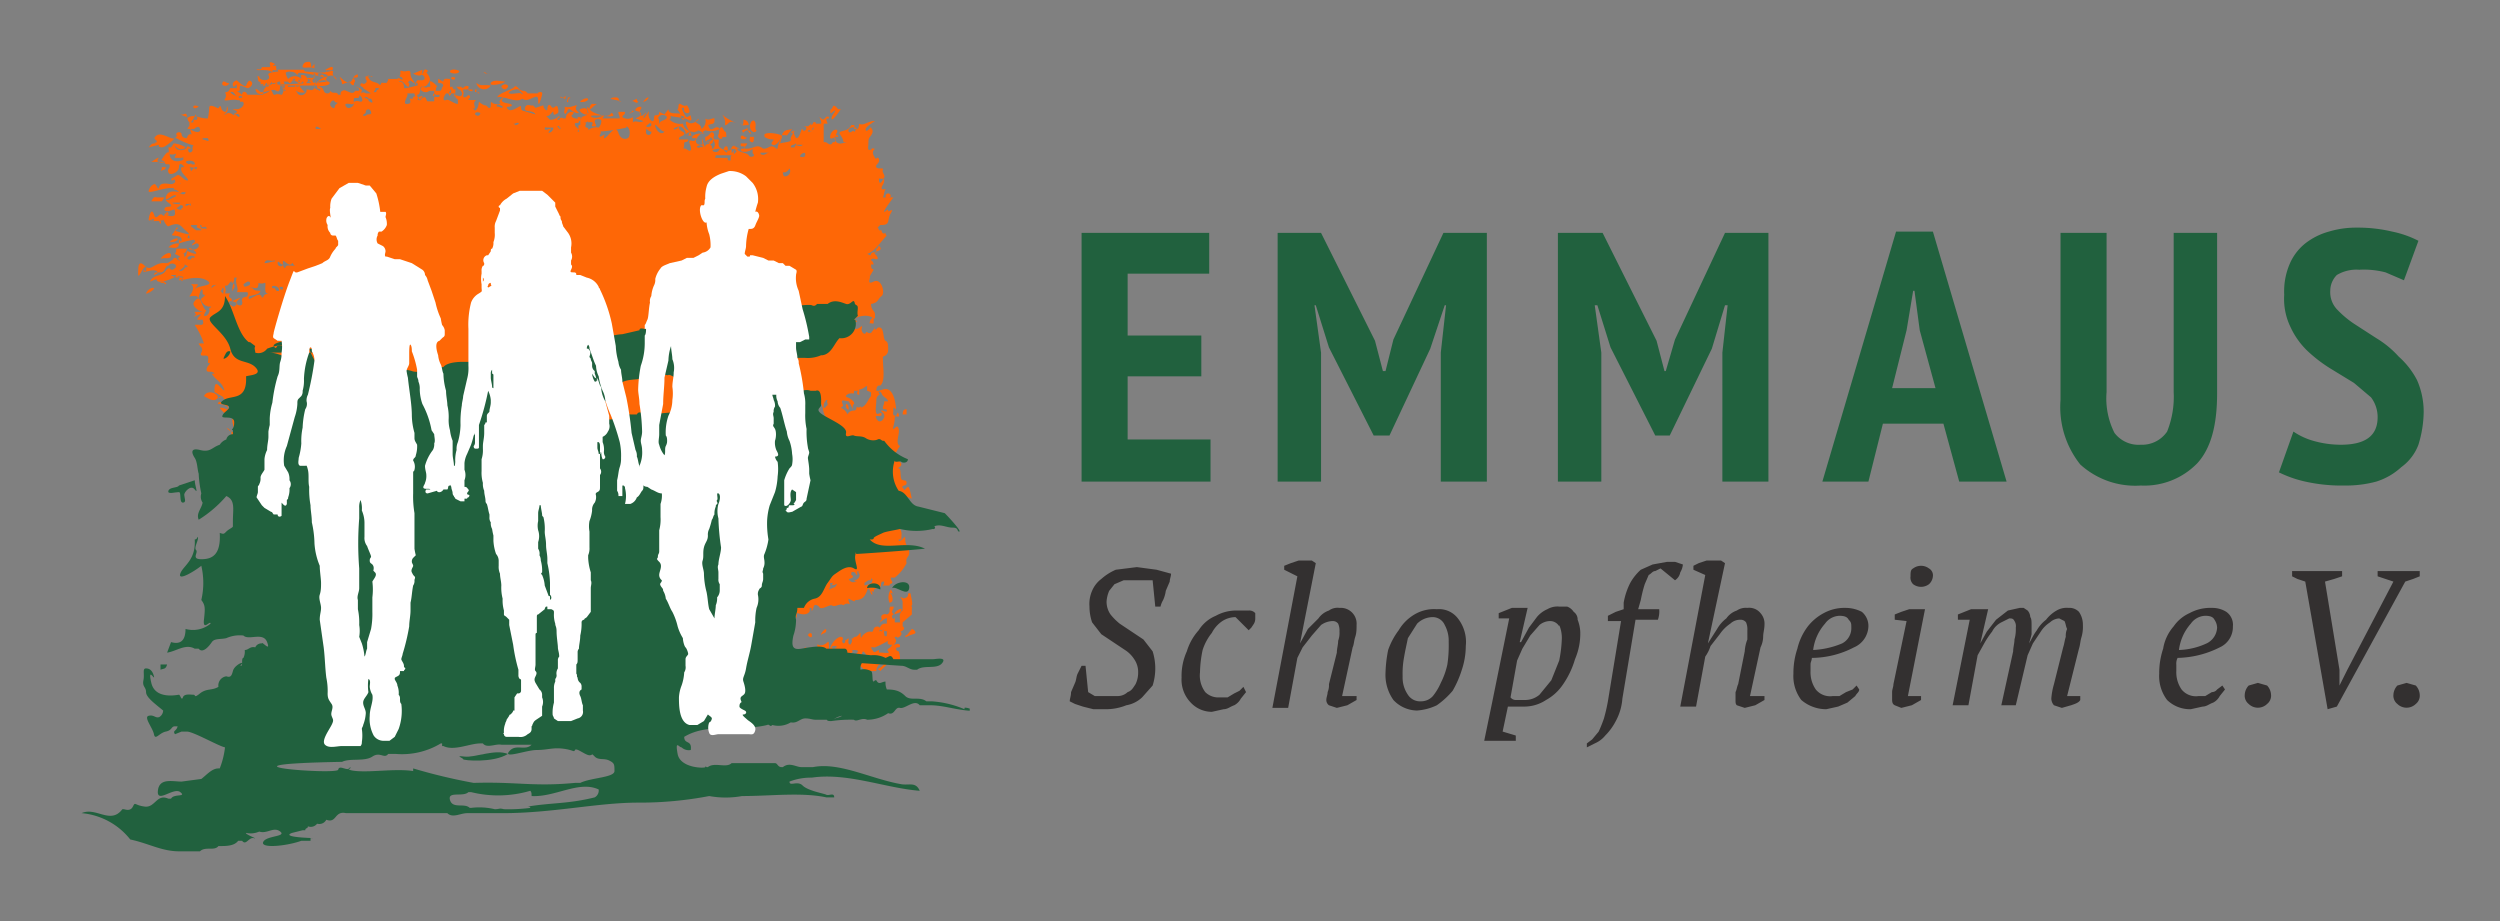 <svg xmlns="http://www.w3.org/2000/svg" xmlns:xlink="http://www.w3.org/1999/xlink" viewBox="0 0 190 70"><rect x="0" y="0" width="190" height="70" fill="#808080" stroke="none"/><defs><style>.cls-1{fill:none;}.cls-2{isolation:isolate;}.cls-3{clip-path:url(#clip-path);}.cls-4{clip-path:url(#clip-path-3);}.cls-5{fill:#ff6606;}.cls-6{fill:#fe6706;}.cls-7{mix-blend-mode:multiply;}.cls-8{clip-path:url(#clip-path-4);}.cls-13,.cls-9{fill:#21613e;}.cls-11,.cls-9{fill-rule:evenodd;}.cls-10,.cls-11{fill:#fff;}.cls-12{fill:#333030;}</style><clipPath id="clip-path"><rect class="cls-1" width="190" height="70"/></clipPath><clipPath id="clip-path-3"><rect class="cls-1" x="6.2" y="4.7" width="67.5" height="60.11"/></clipPath><clipPath id="clip-path-4"><rect class="cls-1" x="6.2" y="22.4" width="67.5" height="42.4"/></clipPath></defs><title>grh_icons</title><g class="cls-2"><g id="Ebene_1" data-name="Ebene 1"><g class="cls-3"><g class="cls-3"><g class="cls-4"><path class="cls-5" d="M37.2,5.6c-.2.1-.2-.1-.4-.1s.4.2.4.1"/><path class="cls-5" d="M17.4,6.3c-.2.1-.4-.3-.5,0s.5.3.5,0"/><path class="cls-5" d="M36.4,7.2c.1-.3-.2-.1-.2-.3s.1,0,.1-.1h-.2v.2c.2-.1.2.1.3.1"/><path class="cls-5" d="M43.2,7.7c-.1-.1.1-.3.2-.3h-.2c-.1.2-.2.5,0,.3"/><path class="cls-5" d="M44.7,7.5c-.2-.1-.5.1-.6.2s.6.1.6-.2"/><path class="cls-5" d="M15.1,8.1c-.6-.3-.5.4,0,0"/><path class="cls-5" d="M48,8.4c.1.2,0,.2-.2.2s.7-.1.2-.2"/><path class="cls-5" d="M55.1,9.5H55c.4.1.3-.4.8-.2s-.5-.2-.8-.5.2.2.1.6"/><path class="cls-5" d="M55.2,10.4c0-.2,0-.4-.1-.4s-.2-.6-.4-.2.1.7.5.6"/><path class="cls-5" d="M12.3,12.7a.4.4,0,0,1-.1.3c.2-.1.4-.1.4-.3Z"/><path class="cls-5" d="M12.9,18.4c.2,0,.5,0,.6-.2s-.5,0-.6.2"/><path class="cls-5" d="M44.2,51.9c.1-.2,0-.6-.2-.6a1.4,1.4,0,0,0,.2.6"/><path class="cls-5" d="M57.4,52.1l-.6.3c.3,0,.5,0,.6-.3"/><path class="cls-5" d="M23.9,5.2V4.9c0-.1-.1.1-.2.2s0-.4-.2-.4-.4,0-.5.3.6,0,.9.2"/><path class="cls-5" d="M20.7,5.4c0-.2.4.1.3-.2s.2-.2-.1-.2,0,.2-.1.1,0-.2.1-.2-.4-.3-.4-.1.1.2,0,.3h-.6c0,.3-.4.1-.4.2s.9-.1,1.2.2"/><path class="cls-5" d="M21.5,5.7a.7.7,0,0,1,1.1,0c.1-.4.7,0,.5-.4h-2c.1.3.3.3.4.5"/><path class="cls-5" d="M22.8,6.3h0"/><path class="cls-5" d="M12.3,15.3l.2-.3h-.6c-.2-.1-.3.1-.4.3h.8"/><path class="cls-6" d="M42.3,50.1c-.1.1,0,.7.1.7a3.6,3.6,0,0,1,.4.9c0,.2.4.3.4.1s0-.1,0-.2-.2-.2-.3-.3-.2-.1-.1-.2.1.1.2,0,.2-.2-.1-.2v-.3s-.3,0-.3-.1v-.2c0-.1.2.3.3,0s-.2.3-.2-.1h.1a1.5,1.5,0,0,1-.2-.4h0c0-.1.1-.1.3-.1s.1-.3-.2-.6.1.1.1,0,.1.3.2.2.1-.1,0-.4.1-.1.2-.5h.3c-.1.1-.1.3-.2.4a.4.4,0,0,1,.4.2c-.2.1-.2-.1-.4,0s-.2.3-.1.4.4-.2.7-.1-.4-.5,0-.7-.3.1-.4.2,0-.3.1-.5-.2-.1-.2-.2h.3c.1,0,.2-.2.2.2H44c0-.4-.1-.3-.1-.5s-.1-.3.1-.3l.5.3c-.2.1-.1.3-.4.3s.6-.1.9.2-.3-.1-.3-.5l.6.3-.4-.5H45c.1.3.3.1.3.3s.3-.2.5-.2-.1-.3.1-.1.2,0,.3.1-.3.1-.5.1.1.2.1.4a.4.4,0,0,0,.4-.3h0a.4.4,0,0,0-.2.3c.2,0,.2-.3.4-.3a.5.5,0,0,0,0,.5c.4,0,.9.2,1.1-.2h.1c0,.4-.2.3-.4.4s.4-.6.8-.1.4-.3.7-.7h.1c-.3.4.2.4.4.4h.1c.1,0,.4.4.5,0H50c.1-.2-.3-.3-.1-.4l.4.3c0-.2.2-.3.4-.3s0,.3.1.4.4,0,.5-.5-.3.2-.4.3a.1.1,0,0,0-.1-.1h.4c.1-.3,0-.4.3-.3v.3c.3.1,0-.3.3-.2s.2.1.3.3-.2,0-.2.1h.6c.1-.3.3-.3.4-.6s.6.2.8,0a.9.9,0,0,1-.4-.6c0-.1.2,0,.2-.2s.2-.3.3-.1h.1c.2.2.1-.1.5.1s.1.2.1.3h-.2c-.4.3-.3.3-.3.6s-.4,0-.3.3.6-.3.8,0-.4,0-.5.2.1.2.1.4.2-.1.4-.1-.1-.3.2-.3.6-.2.9-.4a.4.4,0,0,1,.5,0c.2-.1-.1-.3.1-.4s.1.1.1.3.2-.2.4-.1.4-.2.4-.4-.4-.1-.5-.3.1-.2.2-.1-.1.1,0,.2.2-.1.4-.2,0,.5.2.5h.2c-.1.4-.3-.1-.4.3s.2,0,.2.1-.1.2-.4.1.5,0,.6,0,.4-.2.2-.3,0-.2-.2-.3.3.5.5.1h0c.1.4.3-.1.3-.1v.5h.3v-.5c.3-.1.1.1.2.1s.1-.2.4-.2v-.2c.3.2.3-.2.5-.1l.3.2c.2.1.3-.2.4,0s0-.3.1-.3.5.2.8,0,0-.4.2-.4,0,.2.1.2.1-.3.2-.4.4.1.4.2h0c.3.1.6-.2.9-.2h0c.3.2.6-.2.9,0h0s.2-.2.4-.1-.1-.3,0-.4l.4.2h0a.1.1,0,0,0,.1-.1c.5,0,.7-.2.9-.7s.2.3.4.3a.4.4,0,0,0-.1-.3c.1,0,.2.2.2,0s.4-.2.5-.3,0-.4.2-.4h.1c0,.3-.1.2-.1.3h.5c0-.2.3-.1.2-.3s-.1-.2-.1-.3H68a3.3,3.3,0,0,0,.9-1.1c-.1-.5.2-.4.2-.8s-.3-.5-.3-1-.2.2-.5.1V41h.2c0-.4.1-.6-.2-.9h0v-.2h.5c-.1-.3,0-.6.2-.6a1.3,1.3,0,0,1-.1-.6c0-.1.3,0,.3-.2s-.3-.1-.4.2-.1.1-.3,0,.1-.5.2-.8-.3,0-.3-.1.1-.2.1-.2l.8.3c-.1-.4-.1-.5-.2-.8s-.4.3-.4.1a.1.1,0,0,0-.1-.1c-.1-.3.3-.1.3-.4s-.3-.1-.4-.3,0-.8-.2-.8.2-.1.2-.3-.4-.4-.5-.7a3.2,3.2,0,0,1,.4-.7c-.4-.2,0-.9-.1-1.3s-.3,0-.4,0,.1-.4.1-.8.4.1.3-.3-.1.2-.3.1-.1-.2-.1-.5.2.1.2,0-.1-1.8-1-1.5-.2,0-.1.3.4.3.5.6h-.3c0,.3-.1.3-.1.5s.3,0,.3.2-.2,0-.4,0,.3.2.2.5-.4.5-.6.1.4,0,.4-.3-.3.1-.4-.1,0-.6,0-1,.4-.4.2-.5a.3.3,0,0,0-.1-.2h-.1c0-.4.2-.4.2-.4h.1c.4-.3.2-1.4.2-2v-.2a.5.5,0,0,0,.4-.5c0-.4,0-.6-.2-.7s-.1-.9-.4-1-.3.3-.4.1.1-.1,0-.1l-.3.4c-.3.1-.3-.2-.4,0s-.4-.1-.3-.4-.2.1-.4.1-.2-.1-.2-.4.3,0,.2-.2-.4.2-.6.3h-.2c.2-.2.4-.5.6-.2s0-.2.1-.3.9-.4,1.4,0h.1v-.3c0-.3-.3-.3-.3-.8h0c.6-.1.5-.4.8-.6s0-1.4-.6-1.1-.2-.3-.3-.4l.3-.5c-.1-.1-.2,0-.2-.4h.2c-.1-.4-.2-.2-.2-.4h0c.3-.1.2,0,.4,0s.1-.2-.1-.4.6-.2.4-.5-.1.1-.3.1v.3c-.1,0-.3-.1-.4.1s0,.1-.3,0h0c.6-.2,1-.9,1.5-1.4h0c-.1,0-.1-.2-.1-.2s-.2.1-.4.1h.3c-.1-.1-.2-.1-.2-.3h-.2a.3.3,0,0,0-.1-.2l.2-.2H67c.7,0,.4-.4.7-.9s-.2,0-.2-.2-.2.1-.3.1.4-.7.7-1.1h-.8c.1-.2.1-.5.2-.6s-.3.1-.3-.1.2-.3.2-.6-.2.2-.3.2-.1-.2-.1-.3.3.1.4-.1-.2-.4-.1-.6-.4,0-.5-.2.3-.3.2-.6-.2.1-.3-.1-.3-.4,0-.7h-.1c-.2-.1-.1.1-.3.1s-.1-.2-.1-.6.2-.4.3-.7-.2-.4-.1-.5-.3.5-.4.3.4-.5.7-.7h-.1c-.4,0-.8.4-1.1.2a1,1,0,0,1-.1.4h-.3c0-.2.1-.2,0-.3h-.2c-.2.4-.5.4-.8.5s.2.4.2.8h.3c-.2,0-.7.3-.9-.1s0-.3.2-.3h0c0-.3-.3.1-.1-.3s-.4-.3-.5.2.4,0,.4.2-.1.3,0,.3h-.2c-.2.4-.4,0-.6,0h-.1V9.4h.3c-.1-.3-.2-.4.1-.4V8.9c-.3-.2-.3.4-.6.1s.1.2,0,.4H62c0-.2-.1-.1-.2-.1a.2.2,0,0,1-.2.2c.2-.4-.1.1-.2.1s-.6,0-.4,0,.4.1.2.3-.2-.3-.3,0-.3.9-.5.4.1-.3,0-.3-.1.1-.1-.1l-.2.2c.4-.1-.1.3,0,.5s-.5.2-.8.3h0c0-.2.2-.5.1-.6s-1-.3-1.3-.1v.2a1.1,1.1,0,0,0,.7.2c0,.1-.3.3-.1.4s.4-.1.6-.4-.2.3-.2.7H59c-.4-.4-.6,0-.9,0H58c-.5-.4-.7,0-1.2,0s-.2,0,0-.4h-.5c-.1.4.3.1.3.3s-.3,0-.3.2.6.2.9-.1v.3c0,.1.1.1.1.2s-.3.2-.4,0-.8-.2-.9-.5h.2l-.4-.2h.1c-.3-.1-.3.2-.4.3s-.6,0-.8-.2,0-.5-.1-.6h-.3c-.2-.2.1-.3-.1-.5s-.3.3-.6.3v.3c.3.3.2-.1.3.1s-.3.1-.3.3-.2-.3-.2-.5-.1.2,0,.3-.4.2-.5-.1.4-.7.7-.9a1.4,1.4,0,0,0,1.1-.1c-.3-.4-.6.3-.8-.1s0-.1,0-.2.4,0,.4-.3,0-.2-.1-.2-.4.2-.6,0a.7.7,0,0,1-.3.8c0-.5-.7-.4-.3-.7s-.3.5-.7.2,0,.7.2.7.2.1.4,0,.2.1.1-.1h-.1c.3,0,.3.1.6.2s-.9-.1-.9.4h.3c-.1.4-.4.1-.5.2s.2.5.1.7-.4-.2-.5-.1,0-.2,0-.4.3,0,.3-.3h-.7c0-.3.3-.2.4-.4s-.4-.2-.4-.5.6.2.5.5l.3-.2c-.2-.2-.4-.2-.5-.6A1.2,1.2,0,0,1,50.8,9c.3.2.1-.3.2-.2s.9.1,1.3.3.2-.2.2-.3-.2.1-.3.1-.3-.4-.4-.7H52c-.1.4.3.5.4.3a.8.8,0,0,0-.2-.5c-.2.1-.3,0-.5-.1s-.1.4-.2.4.2.2.2.4.3,0,.3.3-.3-.1-.3-.3-.9.1-.9-.4l-.3.4-.4-.2c0,.5-.4,0-.4.5s-.5,0-.4-.4-.2.3-.4.4h0c0-.2.1-.2.2-.4s-.2.2-.3.2-.3-.2-.1-.5-.3-.2-.4,0,.3.1.4.3-.2.3-.4.4l.6.2h0c-.3.2-.6-.1-.8.1V8.9a.7.7,0,0,1-.8,0c0-.2.2-.1.2-.4H47c0,.3.1.2.1.5H45.8c0-.1.1-.1.1-.2s-.5.3-.9.1.7-.1,1.1-.1.3-.4.5-.1-1.4.1-1.8-.4,0,.3-.1.3,0-.2-.1-.3-.3-.1-.5,0,.3.5.6.4h0l-.5.2c0,.2-.1.1-.1.3v.3c-.3,0,0,.3-.2.3v.1h0s.2,0,.1.1h-.1c.1-.4-.1-.2-.2-.5s.3,0,.3-.3-.3-.1-.5-.3.1-.1.1-.4A.5.5,0,0,0,43,9h-.2c-.3-.2-.2.2-.4.1s.3-.2.1-.2.1,0,0-.1a.9.9,0,0,1-.6.3h-.1l-.3-.3c.2.1.4-.2.5-.3s0,.3.2.2.3-.1.2-.5-.3.2-.5-.1-.3,0-.3.2-.3,0-.3-.3l-.6.2-.2-.2c-.1.1-.5-.2-.6.2s.6.1.8.5l-1-.3c-.1-.1-.1-.1-.1-.3s-.7.5-1,.2.3-.1.3-.3-1-.1-.7-.5-.4.2-.2.3-.4.2-.6,0,0,.4-.2.4-.1-.2-.4-.2h0s-.4-.2-.4-.3,0,.6-.3.7l-.2-.2c.4.2,0-.3.2-.5s.1,0,0-.1h-.5c0-.2.2-.1.1-.3s-.2.1-.4.1,0-.3-.1-.5.3,0,.4-.2-.2-.2-.3-.1-.2.1-.4.1.3.2.2.5-.5-.1-.5.1.2.2.2.3v.3h0c-.3,0-.7-.4-.9-.3s-.3-.1,0-.5h.1c.2,0,.1.4.3,0h.3c-.2.2,0,.4,0,0s.1-.3,0-.3-.2,0-.2-.2h.2c.2,0,.2.2.3.2s.2-.1.2-.2h-.9V6c-.2,0-.5-.1-.5.2a.2.2,0,0,1,.2.2h0V6.1c-.3.2-.3,0-.6-.1v.3c.3,0,.5.1.3.4s.4.1.6.1h.1c-.1,0,.1.2-.1.3s.1-.3,0-.3h-.1l-.5-.2v.2a.1.1,0,0,0-.1.1H33c.2.1.1-.3.2-.3s-.2-.3-.4-.4-.1.1-.1.4h-.2c-.2.2-.4-.2-.5.1s.5.4.6.2H33v.8h-.5c-.1,0-.1-.4-.3-.3s-.2.1-.2.2-.3-.2-.3-.4a.2.2,0,0,0,.2-.2c.1-.3,0-.3.1-.4s.3.1.5-.2.3-.4-.1-.9a.1.1,0,0,0,0-.2c-.2-.1-.2.2-.3.3s0,0,0-.3l-.7.3c.2.1.5.2.6.1s.5.3.1.4h-.4c0,.1-.1,0-.1.4h0c-.1-.4-.4-.5-.4-.9s-.3-.1-.6-.2-.1.1-.2.3.2.1.2.3-.3-.2-.4,0h-.7c0,.2-.1.2-.1.3h-.3c-.2-.1-.1.3-.3.1s-.6-.1-.8-.5.3.1.3-.1h-.5c-.1.3.2.3,0,.5s-.3-.1-.4.1.3.2.2.3l.6.4h-.4a.3.3,0,0,0-.4,0q.2-.3,0-.3c0-.2-.3-.1-.3-.2s.4.3.1.3H27c-.2.3-.4.1-.7,0s.1.1,0,0-.5,0-.4.3h-.2c-.1-.3-.4,0-.6-.3a.2.2,0,0,1-.2.2c-.4,0-.2-.4-.6-.5s.5,0,.7-.2-.2-.2-.3-.3a.8.8,0,0,0-.7.3c0-.2.1-.3-.1-.4s0-.2.1-.4.2.3.3.2.2-.2.3,0,.6-.3.9.1-.3-.1-.2-.4-.5.1-.5-.1.5.1.5-.2-.5.1-.6.1a.1.1,0,0,1,0,.2h-.2c-.2.1-.2-.1-.2,0s-.4.2-.5,0,.1.2.1.3,0,.1-.1.2,0,.3-.2,0a.3.3,0,0,1-.1.2h-.7c-.1-.4-.1.1-.2.1s.3.1.4-.1,0,.2.1.2.2.2.2-.1.5.1.6.1,0,.3-.1.4-.3,0-.5,0a.4.4,0,0,1-.7.3c.1,0-.1-.1-.1-.2a.8.8,0,0,0,.7.1c-.1,0-.6-.6-.4-.5s-.4,0-.2.2-.2-.4-.2-.1h-.5c0-.2-.4-.1-.4,0s.2.2.2.3h-.1c-.1,0-.1.3-.2.3s-.3-.1-.5,0-.2-.5-.4-.3-.8.4-1,.1,0-.3.3,0h.1c.5,0,.8-.3,1.1-.1s.3-.3.3-.6-.2,0-.3,0-.2.2-.3,0-.2.3-.4.3V6.3c-.2,0-.2.5-.3.1h-.2V6.2c-.3.1-.1-.4-.3-.4h.2c0,.4,1,.4.7-.1s4.8-.3,4.5.1.1.3-.1.4-5.2.3-5.1.3h4.7c-.1-.1-.3-.2-.3.1s.4,0,.2.3l-.4-.2c0-.5-.2-.6-.5-.7s.7-.2.6.2.4-.4.7-.3a14.5,14.5,0,0,0-3-.5,1.1,1.1,0,0,0,.2.6.7.7,0,0,1,1,0c0-.3-.1-.3.1-.3s.4.2.4.5h-.6c-.3.1-.3-.1-.5-.1s.2.1.1-.1-.3.6-.5.2H20.4c0,.5-.4.3-.4,1H18.8c-.1-.3-.4-.3-.4,0L18,6.9c.4.1.1-.3.3-.4l.5.2c.2,0,.5-.3.3-.5s-.3.1-.4.3-.7-.4-.7-.4-.4.1-.3.4.3-.3.3,0,0,.2-.1.2-.4,0-.4,0-.1.3-.3.3.1.2-.1.5.5,0,.9.1,0-.3.2-.3.2,0,.2.1-.3-.1-.2.2.2,0,.3.2-.2.5-.5.5h-.2c-.4,0,.5.1.1.3s.3-.1.3.2-.4-.3-.4-.1-.2-.2-.5-.1.1.2.2.3-.1-.3-.4-.2.3-.1.2-.5,0,.3-.2.3a.4.4,0,0,1-.3-.4c-.2-.1-.1.2-.3.1s-.6-.3-.6,0-.1.8-.1.8h-.1c-.6,0-1-.4-1.5,0h.1c-.1,0,0,.2.1.3v.3c-.1,0-.1.2-.2.2h.6s-.1-.1-.1,0,.4-.4.5,0-.6.2-.7,0,0,.4.1.4h-.1c-.1,0-.2,0-.3.3h0c-.2,0-.4-.1-.4-.3s-.4-.2-.4,0,.1.1.2,0-.1.1-.3.3-1-.5-1.4-.2.1.3,0,.5-.1-.3-.1.1h-.1c-.2,0-.3.2-.4.3l.8-.2c-.1.1,0,.2.2.2s.6-.3,1-.7h.1a5.8,5.8,0,0,0,1.5.6c-.4-.2-.2.3-.3.4s-.3.2-.3-.2h.2c.1,0-.3-.3-.3-.1s-.8.4-.9-.1-.2.2-.4.1,0,.3-.1.4.3.2.5.1-.1.3,0,.3h.4c.3,0,.3-.2.2.1H14c-.3.2-1,.3-1.1-.3s-.5.2-.6.3.2.1.2.2-.7.1-.5-.2-.3.1-.5.2h1c.1.4.4,0,.4.3s-.2.2-.1.5.8,0,.8-.4.3-.2.4,0h-.2c-.2.4.5.8.5,1h0c-.3.1-.5-.4-.8-.4l-.5.3c.1.3.2-.1.3.1s-.2.3-.3.3-.8-.2-.9.2-.2-.3-.4-.2-.3.2-.4.5,1.2-.3,1.9-.2.4-.5.5-.4-.4.1-.5.5a.5.5,0,0,1,.4.2c-.4-.1-.9-.1-1,.4s.6-.4.8-.1l-.6.3h-.2c.1.2.3.2.4.4s-.5,0-.5.3.7.1,1.1-.2-.4-.1-.5-.3h.6c-.2.3.2.1.2.3s-.2.1-.1.2.4.2.6-.2-.3.1-.3-.1.3,0,.5-.2h.1c-.2,0-.2-.1-.2.2h.1c-.4,0-.8.6-1.2.2s.1.5-.2.6-.7-.1-.6-.2.2-.1.2.1-.3-.3-.3.1h-.1c-.3-.4-.5.5-.7-.1s-.4.2-.4.4.4-.2.4,0-.2,0-.2.1h.6c.1.4.2.1.1,0s.2,0,.2-.1.2.5.4.5h0c.9-.4.9,0,1.4.4s-.3.1-.7,0,.1-.2,0-.3-.2.3-.4.5.7,0,.7.4-.2-.1-.2,0,0,.2,0,.3a6.1,6.1,0,0,1,1.3-.3h-.2c.3.2,0,.2-.1.4s.4-.3.5,0-.5.5-.7.3.4.1.5.3-.4,0-.6-.1,0,.4-.3.4v-.2h-.2a.4.4,0,0,0,.4-.4h-.8c0,.4-.1.3-.1.4l.4.2c-.1.1-.3.1,0,.3h0c-.3,0-.2-.2-.4-.2s-.1.2-.3.2a.5.5,0,0,1-.4.2c-.9-.1-1.1.7-1.6.2s-.5.1-.5.6.3-.4.5-.5.1.2.1.3-.2-.2-.2,0,.7-.2,1,0-.3.3-.2.3a.2.2,0,0,1,.2-.2h.3c.3,0,.3-.3.5-.5h.1c.2-.4,1,0,.3.3H13c-.2-.3-.4.1-.5.2h0c-.3.3-.9.2-1.1.7l.5-.2c0,.5,1.1,0,1.3-.1s-.2-.1-.2-.2h.4c-.3.4.5,0,.5.3s-.2.1-.1.1,1.2-.4,1.9,0-.5.4-.8.6.3-.3.1-.3h-.5c.4.2,0,.8-.1.9s.6-.2.7.2H15s-.3.2-.3.4.4.6.8.6h-.7c0,.2.2.1,0,.3s.2-.1.4-.1-.2.2-.2.4h.4c.2.6-.3.3-.6.4a6.1,6.1,0,0,1,.7,1.4h-.4c.1.3.4.3.2.7s.4.1.5.3-.1.5.1.5-.2.2-.2.5.4,0,.6.3h-.2c.2.4.7.6.9,1.1s-.3-.2-.5-.3-.2.3-.2.6l.7.4c-.2.1-.3-.2-.4.1a.3.3,0,0,1,.5.3c-.2.2-.4-.2-.5,0s0,.1,0,.1.6,0,.7.3-.3-.1-.6,0a1.7,1.7,0,0,0,1,.7c-.1.3,0,.5.1.9s-.3.2-.5,0,.3.1.3.3-.2.5,0,.5-.1-.1,0,0,0,.3,0,.3h-.2l.4.4c.1,0,.2-.1.2,0s.2.1.1.4.2.3.5.2.1-.3.2-.3.1.1.1.2-.8.2-.5.4.1.3.1.6h.3c-.3,0,0-.4-.2-.6h.1l.9.4c.1-.2-.2-.3,0-.4s0,.4.1.6a.1.1,0,0,1-.1.1c-.4,0,0,.8-.4.7l.2.2c.1,0,.2-.1.2-.3s-.1-.4,0-.4.1.2.1.3.2-.4.2-.6h.8l.2.2c0-.2,0-.4.1-.3l.2.3c.1-.3.2.3.4.1s.5.4.7.2-.1-.2,0-.2.6-.1.6.3-.1.2.1.2.2,0,.1-.2.3.1.3.2.4-.2.6-.1.3.1.3.2-.1.2-.1.3.3.2.4-.1a.2.2,0,0,1-.2-.2c.2,0,.2.2.3.1s.3,0,.3-.1-5.5.2-5.5.3,0,.1.1.1-.2.2-.1.3h.6c.2,0,.2-.4.4-.4s.2.3.4.3H21v.4c.3-.1-.1.2.1.3s.1-.3.2-.3.5.2.7,0,.1,0,.3.1.3-.1.3.1v.2h.2c0,.3.3.2.4.3s-.1-.2-.1-.4.6.1,1.1.2,0,.1,0,.4.4,0,.4-.3.6.1,1,.1h.1c0,.3.1.3.1.4s.7,0,.8-.3a.4.4,0,0,1,.1.3c-.3,0,.2.1.3.2s.3-.3.4.1h.1l.2.3c.1-.3.5,0,.7,0s.6.4,1,.2h.3c.3.2.3.6.6.6s-.1.1,0,.3.3.3.2.5.2.1.3,0a3.9,3.9,0,0,0,1.6,1c0-.3.1-.2.3-.2a2.5,2.5,0,0,0,1.2.1H34s0,.1.1,0,.3,0,.5,0H35a2.1,2.1,0,0,0,1.5.5,6.6,6.6,0,0,0,1.5.4,3.8,3.8,0,0,1,1,.3h0v.5c-.3-.1-.4.2-.6.3s.5,0,.6-.3.3.1.2.4.4.1.4.2h0c-.3.2,0,.6-.2.6h.3s0-.4.1-.4.1.1.2.2.2.2.2.2V46h-.3c.2.4.2,1.2.5,1.2h.1c0,.4.1.4-.1.7s.3.1.5.1l.4-.3c0,.2.1.2.1.3H42v.2h-.4c0,.4.1.2,0,.3l-.5-.3c-.1-.1-.3-.1-.3.1s.1.5.4.4.1-.3.3-.3.1.1.2.1.3-.4.6-.3v.2c0,.1-.3,0-.4.1s-.2.3,0,.4.3-.3.3-.7.1,0,.2,0,.3.2.3.4-.3.3-.4.4.2-.2.3,0,0,.4-.2.7,0,.2.1.2-.1.1-.2.1M17.5,7c.3-.1.3.2.5.3s-.4-.1-.5-.3M43.1,47.6c0-.2.2-.2.3-.3s0,.2.1.2l.2.2a.7.7,0,0,1-.6-.1M24.9,37.5c-.1,0-.2,0-.2.1H24a.3.3,0,0,1,.3-.3c.1.3.4,0,.6-.1s.2-.1.2-.1a.1.1,0,0,0,.1.1v.2c-.3-.1-.3,0-.3.2M21.6,37c-.1,0-.2-.4-.4-.1s0-.2-.1-.2-.3.1-.3-.1h-.1l-.8-.2c0-.1-.1-.1-.1-.2h.3c.1,0,.4.4.4,0h.4c.2.1,0,0,0,.4H21c.1,0,.4.1.4-.1s-.2-.3-.1-.3h.1c.1,0,.5-.1.6.1s-.2-.1-.2.3H22c0-.4-.1-.3,0-.4s.2.3.2.5-.2-.1-.2.3h-.4Zm-4-5.9c-.1-.1-.3,0-.3-.2s.4-.2.5-.1h0a.2.2,0,0,0-.2.2M49.5,9.5h0c0,.2-.6.2-.3,0s.1-.2.3-.1M66.3,44.1c0,.3-.3.3-.6.4v-.2l.3-.2h.2v-.2a.1.1,0,0,0,.1.1ZM34.7,40.6c0-.1,0-.2-.1-.2s-.5,0-.6-.2h-.8c.1-.1.1-.3.2-.4s-.2-.2-.4-.2a1.3,1.3,0,0,1-.8-.2c-.1-.2-.3-.2-.4-.4s-.3.1-.2-.3.1-.2.2,0,.1-.1.2,0,0,.1.1,0,.7,0,1,.3v-.2c.2-.1.2.3.2.3h.1c-.2.3.1.4.4.4h0c-.3.3.1.4.1.4h.3c0-.1-.1-.2.2-.2h0c-.3.1.1.4.1.2s0-.1.1,0,.1-.3.4-.2v-.4h.5v.2c.1,0,.3.1.3-.1l.8.3c.1.1,0,.1,0,.3s.4.2.5-.1.2-.3.4-.2-.1.1-.1.3.6,0,.7,0h.2c-.2,0,0,.2.1.3s-.2.2-.4.2-.2,0-.3.1-.2-.2-.4-.2.1-.2.1-.3-.7-.1-1.1-.1h-.5c0,.8.1.4.1.7h0c-.3.1-.2-.2-.4-.1s-.6-.3-.7-.1h-.2M19.2,34.3h0l-.2-.2c.2,0,.1-.2.3-.2s.2.4-.1.4M18,32.2c.1-.4.4-.1.6,0s.2.2.4.4,0,.3-.2.3-.1-.1-.1,0-.5-.8-.5-.5h0c-.3,0-.2-.1-.2-.3m-2.8-15h.1c0,.4.4-.1.4.3h0c-.4-.1-.4.1-.5-.3M49.1,10V9.8c.2.1.2.2.4.2a.2.2,0,0,1-.4.1ZM64.5,44c.2,0,.5-.2.2-.3v-.2c.3-.1.3.1.4.2s0-.3.1-.3,0,.1.1.2,0,.4-.3.5.3.1,0,.1h.2c-.2,0-.5.2-.7-.2M15.4,10.5h.4c.2.4-.2.1-.4.1Zm5.1,23.3h.2a.2.2,0,0,1,.2.2h-.2c-.1,0-.2,0-.2-.1M18,23c0,.2-.1.2-.2.3h-.1c-.1-.1-.3-.1-.3-.3s.3-.1.6,0m1.8-.9c-.6,0-.4-.1-.8-.3s.5.3.6,0,0-.3,0-.3.3.1.5,0-.1.7.2.8-.2-.1-.3.3h-.1c-.1-.4-.5-.1-.7,0s-.3.2-.3,0,.8-.1.9-.5m1.4,0c-.3.1-.2-.2-.4-.2h-.1c-.2-.3.6-.2.5.2m1.2-1.9c-.4,0-.6-.1-.7.1s-.2-.1-.2-.4.5.5.7.1h.1c-.1,0,0,.1.1.2m-.9-.1c0,.2-.4.2-.4-.1s.2.1.4.1M20.1,20h0c.1-.4.5-.1.7-.2s0,.5.1.2-.4,0-.8,0m1.5,1.8h-.1v.2h-.2c0-.1,0-.1-.1-.2h.4M19,29.9c.2.1.1-.1.3-.1h.1c0,.4.1.1.2.1a1,1,0,0,0,.1.3h-.3c0-.4-.5,0-.4-.3m-.5-8.3.3-.2h.1c.1,0,.1.1.1.2s-.4.2-.4.2-.1-.1-.1-.2m43,9.6c0-.1-.1-.1-.1-.2s.2-.1.2-.1h.1c0-.1.2-.4.3-.1s-.1.1-.2.2.3,0,.4,0,.1-.3.2-.3h0c.2.3.1.5.3.9s-.9-.6-1.2-.3M17.1,21.7c.3.1.3-.3.5-.3s-.1.1,0,.1.2,0,.2-.4H18c-.2.4.2.8,0,1.1h.8c.1.2,0,.2,0,.3s-.5,0-.4.4-.3.4-.5.1l.4-.4-.7.3c.1-.3-.2-.2-.2-.4s.1-.1.1-.2h-.4a.7.7,0,0,0,0-.5m45.8,9c-.1,0-.1.2-.3.2a.7.7,0,0,1,.2-.6h.1c-.1.2,0,.1,0,.4M60.8,11.9c0-.2.4-.4.4-.2s-.1.3-.4.2ZM19.2,32.6h.7c.1,0,.2,0,.2.1a.1.1,0,0,0,0,.2c-.2,0-.4,0-.4.3s.3,0,.2.1-.4-.1-.5-.1-.2-.3-.2-.5M50,46.5h0c-.1-.1-.3-.1-.2-.4s.3-.1.3.2-.1,0-.1.1m13-1.6c0-.1.1-.1.1-.3s-.1-.2.2-.2a.1.1,0,0,1-.1.1c.2.2.4-.1.4,0s-.1.1-.1.2l-.5.2m2-34.8h-.1c0-.2-.3.2-.4,0s.2-.4.5-.3-.1.2,0,.3M39.5,9.4h-.1c0,.1-.4.1-.2.2s-.1-.2-.2-.2h.1c.1,0,.3-.2.4.1M27.8,8.8h-.2c0-.2.2-.1.2-.3s.3-.3.4,0-.3.1-.4.3M16.1,21.9c-.1-.3.3-.2.5-.3s-.4.1-.5.3m.8,0c.2-.1,0,.4.1.5s-.3-.4-.5-.5.3.5.4,0m2.5,12.2c0-.3.2-.2.3-.1a.3.3,0,0,0,.3.3c0,.2.1.2.2.2h0a.8.8,0,0,1-.7-.3h-.1Zm7.9,4.4c-.1-.1-.1.1-.3,0h-.2c.1-.1.2-.2.2-.3s.3-.4.3.4m33.9,6.6c-.1.1.1.2,0,.2H61c-.3-.1,0-.5.2-.2m5-15.1c-.2.2-.3.6-.6.8s-.1-.1-.1,0h-.1a.2.2,0,0,1-.3,0c0,.1,0,.3-.2.3s-.4.1-.5.3a.8.8,0,0,0-.5-.5c.2-.2.2-.1.1-.4s.3-.1.5-.1a3.3,3.3,0,0,1,.3.6c0-.2,0-.3.1-.4s-.2-.4-.5-.5.1-.3.2-.3h.3v-.2h.3s-.2.3.1.3v-.4c.3,0,.5-.3.7-.3h-.1v.4c.3.1.3.1.3.2M60.5,11H61c-.2.3-.6-.2-.6.2h-.3c0-.3.4-.1.4-.4h0m-2.7.8h.7c-.3,0-.4.3-.7.1M42.5,9.7h.1c0,.2-.1.1-.3-.2s-.2.2-.3.4-.5.3-.2,0-.4.1-.4-.1.1-.1.1-.2-.2.2-.1.1,0,0,.2,0h.5s.2-.2.4-.1M31.1,7.4c.1.3.2.5-.2.5s.3-.8,0-.8h.6s0,.2.1.2-.3,0-.2.2h-.3m-2.5-.6V7h-.2c.1-.2.2-.2.1-.3h.3c0,.1-.1.1-.2.2M25.5,8c-.1,0,0,.3-.2.2s-.3-.3-.1-.5.2.1.4.1-.1.1-.1.2M15,12.7c-.1.2-.1.2-.2.1s-.2.2-.3.2a.4.4,0,0,0-.1-.3c.1,0,.4.1.4,0H15m-.2-.2h-.2c-.2-.2-.1.1-.4-.1s.5-.3.6,0m7.8,23.7c-.1-.2-.2-.3-.2-.4s.4.2.2-.1.3.5.6.4-.1.1-.2.1-.3-.2-.4,0m4.2,1.7a.3.3,0,0,1-.1.2h-.5c-.2-.4.1.1.1-.1h.5m1.3,0c.4,0,0,.2,0,.4s.1-.2.3-.2.1.2.1.4h0c-.3,0-.2.1-.1.2s-.4-.1-.7-.1.1-.8.4-.8m20.4,10c0-.2-.3-.2,0-.3s.3-.2.4,0-.1.1-.1,0-.2.3-.3.3m3.7.1c-.2,0,.1-.2,0-.4s-.2.3-.4.2,0-.2,0-.6h.5l-.3.2c.1.2.2-.1.3,0s-.1.3.1.4-.2-.2-.2.1m.2,0c.3-.2-.1-.4,0-.4s.3,0,.3,0-.2.3-.3.4M61.7,9.9c0-.2.3-.3.1-.1s0,.2-.1.2h-.3c.1-.3.2.1.3,0M60,12.8a.4.4,0,0,1-.4.6h0a.4.4,0,0,1-.1-.3c.2,0,.3,0,.5-.3m-4.1-1.5c0,.1,0,.2.1.2l-.2.2c-.1-.1,0-.1,0-.3s0,.2-.2.2v-.2c-.1-.2.2,0,.3-.1m-.6-.1c0,.2.1.2-.1.4l-.2-.2c0-.2.2-.4.3-.2m.4.6h0c-.3,0-.1.4-.2.4s-.2,0-.2-.1V12h-.9c-.1,0,0-.1,0-.2h1.2m-.9-.5c-.1.3-.3.3-.5.2s.3-.2.5-.2m-.7-.9h0c.2.2.5.5.2.9h-.1v-.2c-.3-.2.1-.1.1-.4s-.4.3-.5.1.3-.1.3-.4m-.6.8c-.2-.1-.2.1-.4,0s.5-.3.4,0M51.6,9.6c-.1.2-.4.3-.4.2s.2-.1.4-.2m-.9-.7c-.1.3-.5.2-.6.5S50.2,9,50,9a.4.4,0,0,1,.7-.1M50.5,10c-.2.3-.6,0-.7-.4s.4.4.7.4m-2.9-.4c.3.1.3.6.2.8s-.6.3-.8-.3-.6,0-.9.3-.2-.1-.1-.2l-.4.2c-.1-.2.2-.3,0-.4h0a13.8,13.8,0,0,0,2-.3m-3.2-.4c.2.1.3-.2.3,0h0c.6-.1.2.2.3.3h.3c0-.2-.1-.2-.1-.4s.5-.2.5,0-.1.4-.2.5a.9.9,0,0,0-.8.2c.1-.3-.3-.1-.2-.4s-.1,0-.1-.3M38.2,8.1c0,.2-.2,0-.4,0s.1-.2,0-.2.3.1.4.2m-1.7.5a.2.2,0,0,1-.2.2c-.4-.1-.1-.4.2-.2M33.3,7.2h.1c.1.3-.3.1-.4.2s.1-.1,0-.1h-.1c0-.4.2,0,.4-.1m-1.2.2h0c-.2,0-.1.3-.3.2s.1-.3.3-.3m-1-1H31c.2-.4.3,0,.5,0h.2s.1.2,0,.2l-.8.2h-.2V6.6c0-.2-.1-.4-.3-.4h-.1c.3-.3.7.7.8.3M28,7.5h.2a.4.4,0,0,1,.1.3c-.1,0-.3-.1-.3-.2s-.2-.1-.3-.2a.2.2,0,0,1,.3.1m-.7-.1c0-.1,0-.2.1-.1s.2.3.1.4-.3-.1-.5,0-.1-.1-.1-.2.2,0,.4-.1m-.4.4c.1.2-.4.6-.6.3s.2-.2.3-.2.3.1.3-.1m-2.5,2H24c-.1-.4.4,0,.4,0M20.3,6.1c.3,0,.3.1.6-.2s.9.4.7.8.1.1,0,.1h-.1c0-.4-.1-.2-.3-.3h-.1c0-.1,0-.2-.1-.2h-.1c-.2,0-.3.2-.6.2h0c.3-.2-.1-.1,0-.4M14.7,9.3h-.2a2.5,2.5,0,0,0,.4-.7c-.1.2.1.2.1.4s-.3,0-.3.2Zm-.9,5.3h.3c0,.3-.4.1-.6.1h.3m.5,3.4c-.1,0,0-.1,0-.2s-.2-.1-.3.1.4-.3.4,0-.1,0-.1.1m.2-.8c.1,0,0-.2,0-.2H15c-.2.3.3.2.3.4h-.4l-.4-.3m.3,2.3a.1.1,0,0,1-.2,0c0,.1-.1.3-.3.2s.2-.4.5-.2m-.8.6c.1,0,.4.2.2.2s-.2.3-.5.3.5-.3.3-.5m-1.5,1.4h-.3c0-.3.7.1.3.1m1.1-.4h0c.2,0-.1-.1-.1-.2h.2c.4,0,.2.3-.1.3m1.5,1.4a1.9,1.9,0,0,1,.2-.7c.2,0,0,.4.2.4s-.1.2-.2.3.2.6.6.6-.1.1,0,.2-.1.6-.4.5a.8.8,0,0,1,.2-.4c-.3-.1-.4-.9-.6-.9M18.6,35a.1.1,0,0,1,0-.2c.1-.3.3.2,0,.2m3.3-.2c.2-.1.2,0,.4.1s.1.2.1.3h0c-.2-.1-.6,0-.5-.4m-.2,3.4c-.2-.1-.3,0-.4-.3s.3,0,.3-.2-.2.3-.3,0,.2-.1.2,0,.1.3.2.3.1.1,0,.2m1.9-.6h0c.1-.2.2-.1.2-.3H24c0,.4-.2.4-.4.5m1.3.3h0l-.2-.3h.2a.8.8,0,0,1,.6-.2h0l.6.3h0a.1.1,0,0,1-.1.1c-.4.1-.5-.2-1.1-.2m15.4,8.7c.1-.3.2-.7.4-.5a.3.3,0,0,1-.1.2h-.1c0,.1-.1.2.1.4s.2-.4.3-.5.1.2.2.2-.1.1-.1.2-.1.1-.1.2-.3-.1-.5-.1,0-.1-.1-.1M42,48.2c-.1-.2-.2-.1-.2,0V48c0-.3.2-.2.2-.4s.1.1.2,0-.3-.1-.2-.4,0-.3.4-.3a.5.5,0,0,0,.2.4c0,.3-.2.4-.4.3s-.1.5-.2.6m.5.2c-.1-.2.1-.3.1-.4h0v-.2c.3,0,.1-.2.2-.3s-.1-.1,0-.1h0c-.1.4.4-.1.4.1h0c-.3,0,0,.1-.2.2s.1.2.1.3l-.3-.2c-.2.1,0,.5-.3.4s.1.4.3.4.1,0,.1-.2a.6.6,0,0,1,.1.4h-.1c-.1-.1-.1-.4-.4-.4"/><path class="cls-5" d="M44.4,54.2c-.2-.1-.2.1-.3.2a.6.6,0,0,0,0-.6.2.2,0,0,0-.2-.2c0-.5-.3-.2-.2-.5s-.1-.3-.2-.5.2-.1.2-.2-.2-.4-.5-.3.1.7.3,1v.2c.1,0,.1.2.2.3s.2.2.2.4.2.1.1.3,0,.4.1.4h.2a.5.5,0,0,1,.1-.3h.3c0,.1,0,.1.1.1s0,.9.1.6.2,0,.2-.1-.3-.8-.7-.9"/><path class="cls-5" d="M68.6,47.3h0l.7-.6v-.5c.1,0-.1-.1,0-.2s-.1-.8-.1-.9h0c-.3-.1-.1.2-.3.3s-.2.1-.4,0,.1.1.1.4v.6h0c-.3.2-.2.5-.2.9H68v-.4s-.1.3-.2,0,.6-.2.7-.5-.4,0-.5.2a.1.1,0,0,1-.1.1c0-.1-.1-.1-.1-.2s.2-.4.1-.4h-.2c-.1,0-.1.2-.1.2s.1.3-.2.4h0c-.3-.1-.5.1-.4.3s.4-.1.4,0v.4h-.2c-.2,0-.5.4-.2.5s.1-.1.1-.1h.1c-.4.4-.1,0-.4.2a.1.1,0,0,1,.1-.1c.1-.3-.4-.4-.5-.1s-.1.2-.3.2-.5.2-.6.4-.1-.2-.1-.3-.2.3-.4.3-.1.2-.3.1a.4.4,0,0,1-.1.5c-.2-.1-.1-.3-.1-.5l-.3.2c.1,0,0,.2-.1.2a.3.3,0,0,1-.1-.2c.1-.1.1-.3-.1-.3s-.6.3-.8.8,0-.6-.2-.4-.5.3-.7.2,0,.2,0,.5h-.1c-.1-.3-.7.1-.8-.2s-.3.2-.3.4-.2-.2-.2-.2-.5.4-.5.7-.1-.2-.1-.3,0-.4-.1-.4-.1.3-.2.5-.6.3-.8-.3l-.4.4c-.1.2.1.4,0,.4s-.1-.2-.2-.2,0-.1-.1-.2-.1.2-.3.2H58c0,.4-.4.4-.4.8h-.8c-.2-.4-.1.1-.2,0s-.1-.2,0-.4-.3,0-.3.1h-.1c0,.4-.5.1-.6.3s.1-.1.1-.2-.3.3-.5.3h0a.1.1,0,0,0-.1-.1h0c0-.2-.1.1-.2-.1s-.3.3-.4.1h0c-.1,0-.1,0-.1.1s.1.1.1.2-.2,0-.4.1-.2,0-.4-.4-.2,0-.2-.1.2-.1.1-.1,0-.1,0-.1h0c-.3,0-.3.2-.5.1s-.6.1-.8.4,0-.1-.1-.1h-.1c-.3.1-.8.3-.7-.1s-.4.1-.5.3-.5.4-.8.1-.1.1-.2.1-.6-.3-.7,0,.2-.2.3,0,0,.3-.2.3a6,6,0,0,0-1.1-.6.2.2,0,0,0,.2-.2c-.1.1-.4-.1-.4.1s.1.1.1.2l-.5.2c-.2-.3.4-.3.1-.5s-.6.1-.4-.1a.4.4,0,0,0-.3.2h-.1c-.4,0-.8.1-.9.5s-.3-.2-.4,0,.1.3-.2.2-.2.3-.5.2-.5-.5-.6-.3a.1.1,0,0,1,.1.1h.3c.1.4-.2.3-.2.5s.3-.2.4.2-.4,0-.5.2.2-.1.3.1h-.2s-.2-.3-.2,0h-.2v.4h.2v.3c.1.3.2-.1.3.1s0,.6.1.5.2.3.2-.2.2.3.4.2-.3-.3-.4-.6.1,0,.2,0,0,.2.1.2.2-.1.1-.3-.1-.2-.3-.2-.5.4-.5,0l.3-.2c0,.2.1.2.1.1s1-.1,1.5,0,.1.2,0,.4.3.1.3,0H47c0-.1,0-.5.2-.1h0c.1-.4-.2-.1-.2-.3s.4.1.7-.1-.1.2-.1.3.8,0,.6-.3-.1-.1-.1-.2h.7c-.2-.1.1-.2-.1-.3s.3-.2.4-.3,0,.3.2.2a.4.4,0,0,1,.1-.3c0,.2.2.1.3.2s.1-.2.3-.1,0,.1-.1.2h.3c.1-.5,0-.2.3-.4s-.1-.2-.1-.4-.3,0-.4-.2.1-.1.1-.2,1.1.3,1.3-.1a.7.7,0,0,1-.3.6c0,.1-.1.4.1.3s.3-.1.4-.1.2.4-.1.4h0c-.2-.1-.2.3-.3.4s-.4-.2-.2-.6-.2-.1-.3-.1a.6.6,0,0,0-.2.5c.3.2.6.1.9.4s0-.3.2-.3h.1c.1.1.2,0,.3-.1s-.1-.3-.3-.5h.1c.1-.1.2-.2.3-.1s0,.1.1.2V52c.2.1.4-.2.6,0h0c-.1.3.5.2.5-.2h.1c.3.4.5.3.6.6s.5-.3.7-.4,0-.2,0-.2h.1c0,.4,0,.5.2.5s-.1-.2-.1-.3a.7.7,0,0,0,.6-.1h.1l-.2-.5H56c0-.3-.1-.3-.1-.3h.3c-.2.3.1.2.2.1s.2-.1.4,0,.2.1.2.3h.4c-.3,0,0-.3,0-.5s.2.3.2.1,0-.2.1-.2.5.4.7.1,0-.2.1-.2,0,.3-.1.5.8-.1.9-.4a.2.2,0,0,0-.2.2c0-.2,0,.1-.1-.3h.1c.1,0,.5,0,.5.4h.7c-.1,0-.5-.2-.6.2s.2.1.2.2.3-.1.5-.3-.1-.1-.2-.2.6-.5.9-.2-.3,0-.3.2.5.1.6-.3h-.3v-.2c.6-.1.6.3.7.6s-.3.2-.1.3.5-.3.8-.1.8-.2,1-.4,0-.6.4-.7a1.1,1.1,0,0,1-.3.5c.3-.1.7.3.7.2s.1-.2,0-.2h.1c0,.3.1,0,.2,0s.3.1.2.3a.2.2,0,0,0,.3-.1c-.2-.2-.2.1-.3-.2s.4.2.5-.1.6.7.9.3h.4c0-.4.3-.4.1-.8h.2c0,.4-.2.1-.2.3s.5-.2.3-.4.5-.1.7.1-.3,0-.3.2.5-.5.8-.2.2-.5.1-.7a.2.2,0,0,1-.2-.2c0-.2.3,0,.3-.2s-.2-.2-.4-.1.1-.1.1-.3-.1-.1-.1-.3h.2c-.1.2.4-.1.3-.3s-.2-.1-.1-.1.5-.2.2-.4M49.1,51.6c-.5.4-.7-.2,0,0m-3.2.3H46c.1.3-.5.3-.6.1s.4.4.5-.1m1.4-.7c0-.2.3.1.2.3h-.3c0-.1.3-.1.1-.2m.3.5h0c.1.4-.5.2-.5-.2a.5.5,0,0,0,.5.3m-2.4,1.4c0-.2-.2-.2-.4-.2h-.1l.4-.5c-.1,0-.3.1-.2-.2s.1-.3.4-.2h0c-.3.1-.2.1-.3.2a.4.4,0,0,0,.5-.1c0,.7.5.7.4.3s0,.5.3.5h0l-1,.2M53,51h.2c-.1,0,0,.1,0,.2s.4.3.7,0h0c-.3,0-.1,0-.3.1l-.4-.2h.1c-.3-.1-.2.2-.3.2s-.3-.6-.1-.6Zm-1.4.7h.2c-.1-.1-.2,0-.2-.1s.4.1.6.3-.4,0-.6,0m.6.1c.2-.4-.2-.2-.2-.4h.1c.3-.2.2-.2.5,0s-.3.2-.4.4M59,50.3h-.1c-.1-.4.3-.1.3,0H59m8.2-2.4c.1.2.2-.1.2.2s0,.3-.2.2H67c.4.1.1-.2.2-.3m-3.6,1.2c-.1,0-.2,0-.1.1s-.3,0-.3-.1.4-.2.4,0m-1.2,1.8c-.1,0,.4-.5.6-.3l-.6.3m1.2-.9c-.2.2-.6,0-.1-.1s.2-.2.3,0-.2,0-.2.1m1.9,0c0-.1-.2,0-.2-.2s0,.2-.2.1-.2,0-.2-.1-.2,0-.5-.1h0c0-.2.4-.1.4-.3s-.5-.1-.1-.1h.2c.1,0,.3,0,.3.1s-.3.3-.1.3.3-.1.4,0a.4.4,0,0,1,.1-.3c.3.2.3.5,0,.6h0c-.3-.1,0,.2-.1.2m2.2-1.3h.1c-.1.3-.5.3-.3.5s-.3.1-.5.1h-.2v-.2c-.3.1-.3.3-.5,0s0-.2.1-.2h.1a9.3,9.3,0,0,0,1-.5c-.1.2,0,.3.2.3v-.2h0Z"/><path class="cls-5" d="M67.7,44.8a1.1,1.1,0,0,0-.1,1c.4,0,.2-.6.1-.7s.2,0,.2.1-.1-.3-.2-.4"/><path class="cls-5" d="M62.2,48.8h0"/><path class="cls-5" d="M68.4,33.7h0"/><path class="cls-5" d="M66.1,24.6c.1-.1.3.1.3-.1s0-.3,0-.4a.5.5,0,0,0-.3.5"/><path class="cls-5" d="M54.9,10.4l-.2-.3h0c-.3.2,0,.6.2.4"/><path class="cls-5" d="M26.6,6.2c0,.2.3.4.3.2s.2-.2,0-.4.3,0,.3-.2,0,0,0-.1-.3,0-.4.3-.4.4-.8,0,0,.1,0,.4l.6-.2"/><path class="cls-5" d="M34.6,5.9c-.1,0-.2-.1-.3,0s.3.3.3,0"/><path class="cls-5" d="M37.3,6.5c-.6-.1-.7.1-1.1-.2a.6.6,0,0,0,1.1.2"/><path class="cls-5" d="M38.1,6.6c.2.3.4.2.5,0s-.4-.3-.5,0"/><path class="cls-5" d="M37.8,7.4c.4-.2,1.4.5,1.9.1h0c.5.4,1.2-.6,1.2.1s.2,0,.3-.4-.5-.1-.3-.1h-.8c-.2-.3-.3-.1-.6-.3s.1.2.2.3,0,.1-.1,0-.7.1-.9,0,.5-.4.7-.3-.2-.4-.3-.2-1.3.5-1.3.8"/><path class="cls-5" d="M43,7.5c-.1,0,0-.1,0-.2s-.2.3-.4.1.4.2.4.1"/><path class="cls-5" d="M45.1,7.9s-.2-.1-.3.3.4-.3.6-.3Z"/><path class="cls-5" d="M47.2,7.7c-.3.1,0-.3-.4-.3s-.3.1-.4.1.9.2.8.2"/><path class="cls-5" d="M49.3,7.4c-.2,0-.3.2-.4.3s.3,0,.4-.3"/><path class="cls-5" d="M63.5,8.3c0,.3-.3.4-.3.7s.5-.4.7-.7h-.2c.2.3-.3-.5-.4-.2s-.2.1-.2.4.3-.2.4-.1"/><path class="cls-5" d="M42.9,8.1c.1.3-.1.3,0,.5s.2-.2.3-.3.4.3.7.3-.3-.2-.1-.5-.5.2-.9,0"/><path class="cls-5" d="M44.1,8.9h-.2c0,.1,0,.3.1.3s.2-.1.1-.3"/><path class="cls-5" d="M56.9,9.5a.4.4,0,0,0-.4-.4c0,.2,0,.4-.1.4s-.1-.3-.1-.1.4.1.6.1"/><path class="cls-5" d="M57.5,9.9c-.2-.1,0-.3-.1-.6s-.4-.1-.4.3.4.6.5.3"/><path class="cls-5" d="M56.4,9.9c.1.4.1,0,.4,0s.3.4.3.3a.6.6,0,0,1-.3-.5c-.2.2-.2.1-.4.2"/><path class="cls-5" d="M52.2,10.3h.4c-.1,0-.1-.3-.2-.3a.4.4,0,0,1-.1.3.1.1,0,0,0-.1.1"/><path class="cls-5" d="M56.7,10.4c0,.2-.3-.3-.4,0s.6.2.4,0"/><path class="cls-5" d="M57.3,10.4H57c0,.2-.1.3.1.4s.2-.2.2-.4"/><path class="cls-5" d="M67.7,14.9a.2.2,0,0,0-.4,0c0,.3.4.1.4,0"/><path class="cls-5" d="M13.6,18.5a1,1,0,0,0-.8.3c.3,0,.8.2.8-.3"/><path class="cls-5" d="M17.7,22.1c0-.2.2-.2.1-.5s-.2.6-.1.5"/><path class="cls-5" d="M11.1,22.3c0,.1.7-.3.6-.4s-.5.1-.6.4"/><path class="cls-5" d="M64.9,31.2h0"/><path class="cls-5" d="M15.5,30.1c.2.1.7.5,1,.2s-.7-.8-1-.2"/><path class="cls-5" d="M64.3,30.7c-.1.3.2.5.2.4s0-.4-.2-.4"/><path class="cls-5" d="M68.9,31.5v-.4c-.2,0-.3.1-.3.4h.3"/><path class="cls-5" d="M34,39.8h0"/><path class="cls-5" d="M35.6,40c.1-.2.4.2.5,0s-.7-.1-.5,0"/><path class="cls-5" d="M66.8,47.3a1,1,0,0,0,.5-.4c-.2,0-.3.2-.5.4"/><path class="cls-5" d="M69.3,47.8l-.4.5c0-.1-.1,0-.1.1s.2-.1.6-.2,0-.4-.1-.4"/><path class="cls-5" d="M62.4,48.3c0-.2.4-.1.4-.4s-.5.3-.4.4"/><path class="cls-5" d="M61.4,48.3c.1,0,.1.2.3.1v-.2c-.1-.2-.3,0-.3.1"/><path class="cls-5" d="M46.1,50.1c0-.2.1-.2.1-.3s-.4-.2-.4,0,0,.4.3.3"/><path class="cls-5" d="M46.7,50.7c.2.2.3,0,.5-.1l.4-.4c.2.6.7,0,1.1,0s.3.3.4.1.4-.2.2-.4-.6-.2-.7.1a.8.8,0,0,1-.7.2c-.1-.4-1.1-.3-1.3-.4s-.3.2-.3.6,0,.3.1.4h.2c-.1,0-.3.3-.2-.1h0c.2,0,.4,0,.4-.3h.3c-.2.1-.4.1-.4.4"/><path class="cls-5" d="M53,50.1a.3.3,0,0,0,.3-.3c-.3-.2-.5-.1-.6.1s-.5,0-.6,0,.1.1.1.2-.2.1-.1.2.3.1.1-.3.8-.2.8.1"/><path class="cls-5" d="M45.5,50.2c-.2-.1-.3-.2,0-.4l-.4.2c.1.1.3.5.4.2"/><path class="cls-5" d="M50.1,50.5c.5-.4.8-.1,1.3-.5s-1.3-.3-1.5.1.4.1.4,0-.3.3-.2.4"/><path class="cls-5" d="M67.2,50.4c.1,0-.2.3-.4.4s.1.1.1.2l.8-.8c-.2,0-.4,0-.5.2"/><path class="cls-5" d="M45.9,50.7c-.3,0-.3-.3-.4-.1s.2.1.2.4.1-.2.2-.3"/><path class="cls-5" d="M44.7,51.2c.2-.2.5,0,.7-.1s-.1-.1-.1-.2a.1.1,0,0,0,0-.2c-.3.2-.2,0-.4.3s0-.3-.2-.3.1.2.1.3-.2,0-.1.2"/><path class="cls-5" d="M44.5,50.8c-.4,0-.6.1-.7.4s.5,0,.7-.4"/><path class="cls-5" d="M58.1,51c-.1.1-.3.1-.3.4s.5-.2.3-.4"/><path class="cls-5" d="M55.3,52.3c-.1.1,0,.2-.1.3s-.1-.1-.1-.3a.4.4,0,0,0-.3.5c.3-.3.6,0,.8-.3s.1.1.1,0-.1-.3-.4-.2"/><path class="cls-5" d="M43,52.8h-.1v.3a.4.4,0,0,1-.3-.6h-.1a.1.1,0,0,0-.1-.1c.1.3-.1.3-.1.5s.2.2.3.3-.1,0-.2.4h.2v.2H43c.2-.2-.1-.2,0-1"/><path class="cls-5" d="M48.6,53.4c0,.3.2.2.4.3s-.2-.3-.4-.3"/><path class="cls-5" d="M44.5,55.4a.6.6,0,0,1-.1.6c-.2.1,0,.6.1.7a6.4,6.4,0,0,1,.2-.7c-.2-.1,0-.2,0-.4s0-.3-.2-.2"/><path class="cls-5" d="M34.9,5.4c-.1-.1-.6-.2-.7,0s.7.3.7,0"/><path class="cls-5" d="M38.4,6.2c-.3,0-.9-.2-1.1.1s.9.1,1.1-.1"/><path class="cls-5" d="M35.9,6.8h-.4s.5.3.4,0"/><path class="cls-5" d="M48.5,7.7c-.1,0-.1-.1-.1-.2l-.4.2c.2-.1.4.3.5,0"/><path class="cls-5" d="M14.2,8.9c0-.5-.2-.1-.5-.2s.3.1.5.2"/><path class="cls-5" d="M60.2,9.8c-.2.1-.5,0-.7.3s.1.1.3.2l.4-.5"/><path class="cls-5" d="M14.1,11.2a1.9,1.9,0,0,0-.9-.3c.2.4.6.6.9.3"/><path class="cls-5" d="M12.2,19.7c.2-.2.8.1.8-.3s-.7,0-.8.3"/><path class="cls-5" d="M53,48a.3.3,0,0,0,.5-.1c-.1,0-.5-.2-.5.1"/><path class="cls-5" d="M41.6,49.4h-.4a.3.3,0,0,0,.3.3c.1-.2.5-.4.5-.1v-.2c.3,0,0,0,.1-.1s-.5-.3-.5,0"/><path class="cls-5" d="M42.5,52.2c.2.1.2.8.4.6s-.2-.9-.4-.6"/><g class="cls-7"><g class="cls-8"><g class="cls-8"><path class="cls-9" d="M13.6,37.4h0c.2,0,0,.8.3.8s.1-.4.1-.6.5-.8.8-.4,0-.3,0-.7l-1.2.4c-.1.2-.7.1-.8.4s.5.1.8.1"/><path class="cls-9" d="M17.5,26.7c-.3-.1-.4.3-.5.5s.5-.1.5-.5"/><path class="cls-9" d="M22.1,26.2c-.4.3-.9-.2-1.1.2s1,.3,1.1-.2"/><path class="cls-9" d="M21.7,25.3c-.3,0-.6.1-.6.5s.4-.3.6-.5"/><path class="cls-9" d="M24.7,26.7c.1-.3.1-.6-.1-.7a.6.6,0,0,0,.1.7"/><path class="cls-9" d="M65.9,44.7a1.6,1.6,0,0,1,1,.1c.1-.6-1-.6-1-.1"/><path class="cls-9" d="M73.3,53.9a7.6,7.6,0,0,0-2.5-.6h-.4c-.5-.4-1.2,0-1.6-.4s-.8-.5-1.4-.5a1.3,1.3,0,0,1-.1-.6c-.3,0-.5.3-.7-.1h-.1c-.3.4-.1-.6-.3-.7s-.5-.2-.8-.1a.7.7,0,0,1,.1-.5l3,.2c.4,0,.6.3,1,.3h.2c.5-.4,1.5,0,1.9-.5s-.5-.3-.7-.3h-3c-.2-.4-.3-.2-.6-.1a2,2,0,0,0-1.1-.2l-1.8-.2c0-.2-.1-.3-.2-.3s-1,0-1.3,0h-.1c-.3-.3-1.3-.1-1.9,0s-.8-.1-.6-1a3.7,3.7,0,0,0,.2-1.2c-.1-.4.1-.4.1-.9h.5a1.1,1.1,0,0,1,.8-.7c.6-.1.7-.8,1-1.2s.3-.5.6-.7.9-.7,1.4-.4,0-.5.1-1,0-.1.1-.1,3.2-.2,5.2-.4c-1.4-.7-3.3.3-4.2-.7h0c.2,0,.3,0,.3-.1s.5-.3.7-.4.9-.2,1.3-.3a5.3,5.3,0,0,0,2.5,0A.1.1,0,0,0,71,40c.5-.2.9.1,1.4.1s.3.3.5.3-.7-1-1.1-1.4l-2-.5c-.7-.1-.8-1.1-1.5-1.2A2.6,2.6,0,0,1,68,35c0,.2.4,0,.5.1s.5.1.5-.2a4,4,0,0,1-1.8-1.4h-.1c-.1,0-.2-.2-.4-.1s-.6.1-.9-.1-.7-.1-.9-.2-.7.3-.6-.2-1.2-1-1.8-1.4-.1-.5-.1-.7.1-1.3-.4-1.1h-.4c-.5-.2-.9.2-1.5.1h-.3c-.9-.4-1.5-1.3-2.6-.8s-.2-.2-.4-.1-.4-.2-.5-.3.1.5,0,.5h-.1c-.5,0-1.4.4-1.5-.6a5.3,5.3,0,0,0,1.2-.3h.2c.3.3.6.1,1.1.2s1.5-.8,2.3-1.2h1.7a2.5,2.5,0,0,0,1.2-.2h.1c.7-.1.9-.9,1.3-1.3A1.1,1.1,0,0,0,65,24.3h-.1l.3-.3c-.1-.3.1-.7-.1-.8s-.1-.2-.2-.3-.3.3-.6.2-.9-.4-1.4,0h-.8c-.1.1-.2.2-.4.1s-2,.1-3,.4-.3.1-.4.3-1.2-.2-1.6-.1h-1c-.7,0-1.1.4-1.7.4h-.5a7.2,7.2,0,0,0-2.2.4c-.2.1-.7-.2-.8.1a2.1,2.1,0,0,0-1.2.3c-.2.1-.7-.2-.7.1l-1.3.3a3.7,3.7,0,0,0-1.5.4c-.6-.1-.9.3-1.4.4a.8.8,0,0,0-.8.1c-.1.1-.4-.2-.4.1s-.7,0-.9.3-.6.2-.9.2l-.3.2c-.4.1-1-.1-1.5.2s-1.3-.1-1.7.2-.9-.4-1.2,0H35.2c-.2,0-1.2,0-1.5.4h-.4c-.5-.4-1.1.6-2,.3s-1.5.3-2.4.1a1.9,1.9,0,0,1-1.3-.1h-.2c-.4-.8-1.1-1.1-1.2-2.5s.6-.3.3-.5-1.2-.1-1.4.7,1.4,1.6,2,2.4-.4-.1-.4.2-.7-.5-1.2,0-.5-.3-.9-.2a5,5,0,0,1-1.1-1.8c-.2-.4-1-.1-.9.6s-1.2-.3-2.1-.3h5c-.5,0-1.1.3-1.4-.1h.3a3.8,3.8,0,0,0,1-.3c.2-.1-4.5.5-4.6-.1s4.7-.6,4.5-1,0-.4-.2-.4,0,0-.1,0h0c-.3,0-.6-.2-.7.3s-.4.1-.5.3l-.5.3h-.1c-.8.4-1.9.3-2.9.7a.8.8,0,0,1-.9.3c0-.2-.1-.3,0-.5L19,26h-.1c-.9-.7-1.1-2.5-1.8-3.5,0,1.2-.7,1.2-1.1,1.6s1.2,1.2,1.5,2.4,1.3.8,1.9,1.4-.4.6-.7.7c.1,1.9-1.1,1.4-1.7,1.8s.3.3.4.5-.4.4-.5.7.9-.1.9.5-.3.5-.1.6V33a.5.5,0,0,0-.5.4,1,1,0,0,0-.5.4c-.6.2-.7.6-1.5.4s-.6.3-.4.6.2.9.3,1.2a8.9,8.9,0,0,0,.2,1.5.8.8,0,0,0,.1.7c-.1.5-.5.8-.3,1.3a9.1,9.1,0,0,0,2.1-1.8c.7.3.5,1,.5,1.9V40c0,.1-.3.2-.5.4s-.2.2-.5.1c.1,1.7-.6,2-1.4,2s-.2-.5-.4-.7.3-.9.1-1a.2.2,0,0,1-.2.2c.1,1.6-.9,2-1.1,2.6s1.1-.2,1.6-.6a5.7,5.7,0,0,1,0,2.6c.3.4.3.6.2,1.5s.5,0,.5.3a2.1,2.1,0,0,1-1.9.4c0,.9-.4,1.2-1.1,1l-.3.8c.7-.1,1.4-.7,2.1-.3h.3c.3.4.8-.2,1-.5s.7-.2,1.1-.3a2.5,2.5,0,0,1,1.3-.2c.4.4,1.5-.3,1.8.5s-.4-.1-.4.1a.5.5,0,0,0-.5.3c-.4-.1-.5.2-.8.2a1.1,1.1,0,0,1-.1.6.8.8,0,0,1-.1.4.8.8,0,0,0,.1-.4c-.1,0-.1.2-.1.4h0c0,.1,0,.2-.1.2s.1-.1.1-.2-.6.2-.7.6-.2.5-.5.4a.7.7,0,0,0-.6.8c-.5.3-.9.1-1.4.5s-.3.1-.5.1-.7-.1-.8.2-.2-.2-.3-.2-1.8.4-2.1-.9.3-.1.2-.5-.3-.6-.6-.6-.1.4-.2.9.2.5.2.9.7.9,1.3,1.4a.6.6,0,0,1-.3.5c-.3.1-.4-.2-.8-.1s.3.9.4,1.4.4-.1.9-.2.4-.4.7-.4h.2c-.1.4-.4.3-.2.6l.5-.2h.4c.5,0,2.4,1.1,2.9,1.2a6.2,6.2,0,0,1-.4,1.6h-.1c-.5,0-.9.5-1.3.8l-1.5.2c-.7,0-1.7-.3-1.8.7s1.2-.3,1.7.1-.5.1-.7.5h-.2c-.9-.4-1,.7-1.8.6s-.7-.4-.9,0-.6.2-.7.2H9.3c-.9,1.2-2-.2-3.1.3a5.3,5.3,0,0,1,3.7,2c1.4.3,2.4.9,3.7.9h1.6c.4-.4,1.1,0,1.4-.4h.1c.5,0,1.1,0,1.4-.4h.3c.3.4.5-.3.9-.2s-.7-.3-.6-.4a1.6,1.6,0,0,0,1-.1c.6.2,1.1-.4,1.6,0s-1.1.3-1.3.8,1.8.3,2.9-.1h.7v-.2c1.2,0-2.5,0-1.4-.4l.8-.2h.2c0-.2.2-.1.2-.3a.6.6,0,0,0,.7-.2.6.6,0,0,0,.7-.3c.8.3.6-.7,1.5-.5H34c.4.4,1,0,1.5,0h2.7c3.8,0,7.2-.8,10.3-.8h.1a28.1,28.1,0,0,0,5.3-.5,7,7,0,0,0,2.5,0c2.2,0,4.5-.3,6.4.1h.6c0-.4-.4-.1-.6-.2s-1.4-.3-1.8-.7-1,.1-1-.3a4.5,4.5,0,0,1,1.6-.3h.1c2.7-.4,5.6.8,8.2,1-.3-.7-.8-.4-1.4-.5-2.3-.4-4.7-1.7-6.7-1.3h-.9c-.4,0-.9-.4-1.4,0h-.1c-.3,0-.3-.3-.5-.3H55.6c-.4.4-1.3-.1-1.8.3h-.1s-.1-.1-.1,0-1.9.1-2.1-1,.1-.5.3-.5a.8.8,0,0,0,.7.2c.1-.8-.5-.4-.5-1,1.8-1.1,4.3-.4,6.3-.9.2-.1.2.2.4,0a1.8,1.8,0,0,0,1.4-.2c.5.1.7-.3,1.1-.3s.5.1.8.1h.8c.1,0,0,.1.3.1h.1a9.7,9.7,0,0,1,1.7-.1c.2.2.6-.2,1,0a2.8,2.8,0,0,0,1.6-.5c.5.2.5-.5.9-.4s1.1-.7,1.5-.2h.8c.9,0,1.8.3,2.8.4s-.1-.3-.2-.2M18.1,51.1h0m5.6-24.8h0m.2-.4h0m-3.9.9h0m-.2.1h0m.1,0h0M14.9,56Zm-.1-.5h0m9.4,7.9h0m.1.1h0m10.1-6.9h0m0,0h0m31-14.8h0m.2-.2a1.5,1.5,0,0,1,.5-.6,1.5,1.5,0,0,0-.5.6M55.3,30.7c-.1.2-.5,0-.5.3s-.7.1-1.3.1H52.3c-.2.4-.7-.1-.8.2l-2.2.2c-.3.1-.7-.4-.9,0h-.3c-.5,0-1-.1-1.3.2s-.8.2-1-.1,0-.6-.1-.7,1.1-1,1.4-1.8h.1c.6-.4,1.5-.1,2.2-.6s.4.3.6,0,.6.1.8,0,1.1.7,1.9.8,2,.4,2.6,1.4m-35-4.1h0m-.2.2h0m.1-.1h0m-.5.2h0m-.2-.1h0m0,0a.1.1,0,0,0-.1-.1.1.1,0,0,1,.1.1m-.1-.1A.8.8,0,0,1,19,26a.8.8,0,0,0,.4.7m-.9-.6h0m.1-.1h0m-.3,24.9h0m-.1.1h0m-.1.2h0m6,12.2h0m7.3-4.8c-1.3-.2-3.1.1-4.3,0s-.2-.4-.5-.2-.8-.3-.9.1-10.6-.4.3-.6c.6-.3,1.7,0,2.3-.4s.9.2,1.2-.2h.6a5.7,5.7,0,0,0,3.4-.8h.1v.2h.1c.8.4,2-.2,2.8-.2h.2c.3.4,1,0,1.4.1h2.3c-.5.5-1.2-.1-1.7.5s1.3-.1,2.1-.1,1.2-.2,2-.1.8.3.9.1.8.4,1.1.4.1-.2.4.1.7.1,1.1.3.4.3.4.8-1.8.5-2.6.9h-.4c-3.2.3-4.4-.1-7.7,0a43.5,43.5,0,0,1-4.6-1.1m13.8,2.2c-2,.5-3.3.4-5.1.7.1,0,.2,0,.2.1a12.7,12.7,0,0,1-2,.1c-.4-.1-.3,0-.7,0a5,5,0,0,0-1.8-.1h-.1c-.4-.4-1.3.1-1.5-.6s1-.2,1.4-.6h.2a8.6,8.6,0,0,0,4.5-.1c.1.1.1.2.1.4,1.8.1,3.6-1.2,5.1-.5a.6.6,0,0,1-.3.6m7.6-2.1h0m0,.1h0m0,0h0m0,.1h0m.7-.5h0m-.6.5h0m0-.1h0m.5-.3h0m0,0h0m9.7-9h0m-.3,5.3h0m.1,0h0m-.1,0h0m.1,0h0m.1,0h0m-.1,0h0m.1,0h0m0-5.4h0m.1.1h0m-.3,5.4h0m0-.1h0m.4.2h0m-.1,0h0m.9-.4c-.3.2-.5.1-.8.4a1.5,1.5,0,0,1,.8-.4m0,0h0"/><path class="cls-9" d="M12.7,50.5h-.5v.4c.2-.1.4,0,.5-.4"/><path class="cls-9" d="M67.8,44.7c.3-.2,1.2.7,1.3,0s-1.1-.5-1.3,0"/><path class="cls-9" d="M24.4,25.6c-1,0-1.5-.1-2.1.4s1.5-.2,2.1-.4"/><path class="cls-9" d="M38.6,57.3c-1-.4-2.5.3-3.3.2s-.1.1-.1.2,2.3.3,3.4-.4"/></g></g></g><path class="cls-10" d="M61.5,36a4.3,4.3,0,0,0,.1.5l-.3,1.4c0,.2-.1.2-.2.3s-.1.3-.2.3l-.7.4c-.1,0-.3.1-.4,0s-.1-.2-.1-.1.1-.1.1-.2h.1c.1-.2,0-.2.2-.2h.2c.2-.1,0-.1,0-.1s.1-.1.2-.3v-.6l-.3-.2c-.2.2-.1.6-.1.8s-.3.6-.5.4V36.5a3.6,3.6,0,0,1,.4-.9c.1-.1.2-.2.2-.3a2.2,2.2,0,0,0,0-.8,3.6,3.6,0,0,0-.2-1,1.9,1.9,0,0,1-.2-.7c-.2-.6-.3-1.2-.5-1.8a.8.8,0,0,1-.2-.5A.9.9,0,0,1,59,30h-.3c0,.1.1.3.1.4a.9.9,0,0,1,.1.5.6.6,0,0,0-.1.4c-.1.2,0,.3,0,.5v.4c-.1.2,0,.2.1.4s.1.6,0,.9a1.5,1.5,0,0,0,.1.7c.1.2.3.5-.1.5a.8.8,0,0,0,.2.4,4,4,0,0,1,0,1.1,5,5,0,0,1-.2,1.2l-.4,1a5,5,0,0,0-.2,1.2,7.1,7.1,0,0,0,.1,1.4,4.5,4.5,0,0,1-.3,1.1c-.1.2,0,.4,0,.6a.9.9,0,0,1-.1.5c0,.2-.1.2,0,.4v.4c0,.2-.1.3-.1.5s-.2.2-.2.3a.6.6,0,0,0-.1.4,1.6,1.6,0,0,1-.1,1,4.5,4.5,0,0,0-.1,1.1l-.3,1.7c-.1.6-.3,1.2-.4,1.8s-.3.7-.2,1,.2.7.1.9-.4.2-.3.5.1.1,0,.2-.1.2-.1.3.2.2.4.3.1.3-.1.3.2.3.3.4.7.4.6.8-.3.3-.5.3H54.6c-.2,0-.6.2-.7-.1a1.1,1.1,0,0,1,0-.8c.1,0,.2-.2.2-.3s-.2-.2-.3-.3l-.3.5-.5.3h-.6c-.8-.2-.8-1.5-.8-2.1a2.9,2.9,0,0,1,.2-.9,3.6,3.6,0,0,0,.2-1,.7.7,0,0,0,.1-.5v-.5c0-.2.2-.3.2-.4s-.1-.4-.2-.5-.2-.5-.2-.7a3.6,3.6,0,0,1-.4-.9,4.9,4.9,0,0,0-.4-1.1c-.2-.3-.3-.7-.5-1a1.4,1.4,0,0,0-.2-.6c0-.2-.1-.2-.2-.4s.1-.2.1-.4a.5.5,0,0,1-.2-.4c0-.3.3-.7,0-1s-.1-.2-.1-.4.1-.2.1-.4,0-.4,0-.7v-.9a3.1,3.1,0,0,0,.1-1v-1a1.9,1.9,0,0,0,.1-.8c-.3,0-.5-.2-.8-.3l-.3-.2a.5.5,0,0,1-.4-.2,1.8,1.8,0,0,1-.2-1v-.4a2.5,2.5,0,0,0,.2-1.2c0-.3-.1-.5-.1-.7s.1-.4.1-.7a14.9,14.9,0,0,0-.2-2.1c0-.4-.1-.8-.1-1.1a11,11,0,0,1,.2-1.8,5.1,5.1,0,0,0,.3-1.7v-.6c.1-.1.1-.4.1-.5A.1.1,0,0,0,49,25v-.3c.1-.1.1-.2.2-.4s.1-.9.2-1.3a.7.7,0,0,1,.1-.5,2.4,2.4,0,0,1,.2-.8.9.9,0,0,0,.1-.5,2,2,0,0,1,.4-.8c.1-.2.5-.3.7-.4l.9-.2.4-.2h.5l.4-.2.3-.2a.8.8,0,0,0,.6-.4,3.4,3.4,0,0,0-.1-1,2.9,2.9,0,0,1-.2-.9c-.3.2-.7-1-.4-1.3h.2c.1-.2,0-.3.1-.5a2.8,2.8,0,0,1,.1-.9c.1-.5.6-.8,1.1-1l.6-.2a2,2,0,0,1,1.3.4l.5.5a2,2,0,0,1,.4,1.5,6.4,6.4,0,0,0-.2.7c.2-.1.3.2.3.3s-.1.3-.2.5-.1.3-.2.4-.2.1-.4.1a5.1,5.1,0,0,0-.2,1.3c0,.2-.1.4-.1.6l.2.2h.1c.1,0,.1,0,.1-.1h.2l.8.2.4.2h.4l.4.2h.3l.2.2H60l.5.3c.1.1,0,.3,0,.4a2.3,2.3,0,0,0,.2,1.2l.3,1.4a16,16,0,0,1,.5,2.1v.2h-.3l-.4.2h-.3v.4c0,.3.1.5.1.8a.6.6,0,0,1,.1.4,15.7,15.7,0,0,1,.4,2.3,2.8,2.8,0,0,1,.1.9v.6a4.9,4.9,0,0,0,.1,1.2,6.6,6.6,0,0,0,.1,1.4c0,.1.1.3.1.4s-.1.3-.1.4.1.6.1.9m-6.9,7.2c0-.4.2-.9.2-1.3a18,18,0,0,1-.2-2.2,2.1,2.1,0,0,1,0-1.1c.1-.2.2-.7,0-.8s0,.4-.1.5.1.2,0,.3-.1.1-.1.2a1.3,1.3,0,0,0-.1.6c-.1.1-.1.3-.2.4a6.4,6.4,0,0,1-.2.7.9.9,0,0,0-.1.5c0,.4-.2.5-.3.9s0,.7-.1,1,.1.7.1,1a5.9,5.9,0,0,0,.2,1.4c.1.5.1.9.2,1.3l.4.7c0-.3.1-.7.1-1a1.3,1.3,0,0,0,.1-.6.8.8,0,0,0,.2-.5v-.5a.6.6,0,0,1-.1-.4v-.5c0-.2-.1-.4,0-.6M51.2,28.3a1.7,1.7,0,0,0-.1-1c0-.3-.1-.7-.1-1a3.6,3.6,0,0,0-.2,1.1l-.3,1.3c0,.7-.1,1.3-.1,2l-.3,1.6V33c0,.3-.1.6,0,.8a2,2,0,0,0,.4.8c.1-.2,0-.5.1-.7s.1-.3.1-.4,0-.3-.1-.4a3.9,3.9,0,0,1,.2-1.5,2.7,2.7,0,0,0,.3-1.2,3.4,3.4,0,0,0,0-1c0-.4.1-.7.1-1.1"/><path class="cls-11" d="M45.6,29.3a.4.4,0,0,1,.1.3h0a2.4,2.4,0,0,0,.3.9l.3,1.1v.6a.7.7,0,0,1-.1.6.8.8,0,0,1-.4.4v.4a1.5,1.5,0,0,1,.1.7.6.6,0,0,0,.1.4h0c0,.1,0,.1-.1.2h-.1a1.1,1.1,0,0,1-.1-.5h-.1v.5h0v.7a.4.4,0,0,1,0,.5V37c0,.2,0,.3-.2.4s-.1.2-.1.3a.9.9,0,0,1-.1.5.8.8,0,0,0-.2.6,3.1,3.1,0,0,1-.2.8h0a2.2,2.2,0,0,0,0,.8v1.2a1.3,1.3,0,0,1-.1.6v.2a4.3,4.3,0,0,0,.2,1.1v.6c.1.2,0,.4,0,.6v1.8l-.3.4c-.1.1-.2.1-.2.2a.2.2,0,0,0-.2.2,3.8,3.8,0,0,1-.1,1h0c0,.4-.1.7-.1,1a.4.4,0,0,0-.1.3v.5h0c0,.2,0,.3-.1.4v.7c.1.1,0,.2.1.3a.5.5,0,0,0,.2.4.4.4,0,0,1,.1.3v.2c-.2.1-.2.3-.1.5s.1.5.2.7V54h0a.5.5,0,0,1-.4.6l-.5.2h-1l-.3-.2c0-.1-.1-.2-.1-.3a2.8,2.8,0,0,1,.1-.9V52.3a1.1,1.1,0,0,1,.1-.5v-.2a.4.4,0,0,0,.1-.3.7.7,0,0,1,.1-.5h0v-.6a.4.4,0,0,1,.1-.3h0c0-.3-.1-.5-.1-.7s-.1-.8-.1-1.2-.1-.4-.1-.6a2.2,2.2,0,0,1-.1-.8h0c0-.2,0-.2-.2-.3h-.3v-.2h-.1a.3.3,0,0,0-.1.2l-.5.4c-.1,0-.1.1-.1.2v1.2a.1.1,0,0,0-.1.1v2.3c0,.2-.1.4,0,.5s.1.2,0,.4-.1.3,0,.5h0l.3.5a.5.5,0,0,1,.2.4v.2a.9.9,0,0,1,0,.7v.7l-.3.2h0c-.3.2-.3.2-.4.4s0,.1-.1.2v.2c0,.2-.1.3-.3.4h0a.8.8,0,0,1-.7.2H38.5a.2.2,0,0,1-.2-.2s-.1-.1,0-.1a1.5,1.5,0,0,1,.1-.7c0-.1.1-.2.1-.3l.2-.3a.1.1,0,0,1,.1-.1c.1-.1.2-.2.2-.3h.1V53l.2-.3h.1a.2.2,0,0,0,.2-.2v-.8a.1.1,0,0,0-.1-.1.4.4,0,0,1-.1-.3v-.4a12.9,12.9,0,0,1-.4-1.9l-.3-1.5v-.4l-.2-.2c-.1-.1-.2-.1-.2-.2v-.3a2.8,2.8,0,0,1-.1-.9,3.4,3.4,0,0,1-.1-1c0-.3-.1-.6-.1-.9a1.3,1.3,0,0,1-.1-.6v-.4a.8.8,0,0,0-.2-.5,3.6,3.6,0,0,1-.2-1v-.4a4.3,4.3,0,0,1-.1-.5.9.9,0,0,1-.1-.5.6.6,0,0,1-.1-.4v-.2c-.1-.3-.1-.5-.2-.8a.3.3,0,0,1-.1-.2c0-.3-.1-.5-.1-.8a1.3,1.3,0,0,1-.1-.6,2.8,2.8,0,0,1-.1-.9v-.9a2.2,2.2,0,0,0,.1-.8v-.2c0-.3.1-.6.1-1v-.6a.3.3,0,0,0,.1-.2H37v-.5a.3.3,0,0,1,.1-.2c.1-.1.1-.1.1-.2s.1-.4.1-.6v-.2a1.9,1.9,0,0,0-.2-.7h0a19.7,19.7,0,0,1-.7,2.6V33h0V34c0,.1-.1.1-.2.1s-.2,0-.2-.2a.4.4,0,0,0,.1-.3v-.7a.3.3,0,0,1-.1.2,6.4,6.4,0,0,1-.2.7l-.3.7a1.9,1.9,0,0,0-.2.7v.5a1.1,1.1,0,0,1,0,.8V37c.2,0,.2.1.3.2s-.1.2-.1.3a.1.1,0,0,0,.1.1c.1,0,.1.1,0,.2a.1.1,0,0,0-.1.1h-.2v.2H35l-.4-.2c0-.1-.1-.1-.1-.2a.3.3,0,0,1-.1-.2c0-.2-.1-.3-.1-.5a.6.6,0,0,1-.1-.4,1.4,1.4,0,0,0,.2-.6,2.9,2.9,0,0,0,.2-.9,2.8,2.8,0,0,1,.1-.9,1.3,1.3,0,0,1,.1-.6,5.1,5.1,0,0,0,.2-1.3,7.6,7.6,0,0,1,.1-1.5c0-.2.1-.5.1-.7l.3-1.3a3.1,3.1,0,0,0,.1-1V25a6.8,6.8,0,0,1,.2-2,1.3,1.3,0,0,1,.6-.7c.3-.2.2-.1.2-.5v-.2a2.1,2.1,0,0,1,0-.8v-.2a.6.6,0,0,1,.1-.4c.1,0,.1-.1.1-.2a.4.4,0,0,1,.2-.6h.1l.2-.3c0-.1,0-.2.1-.2a.9.9,0,0,0,.1-.5,1.5,1.5,0,0,0,.1-.7v-.4a.9.9,0,0,1,.1-.5L38,16v-.2a.1.1,0,0,1,0-.2,1.2,1.2,0,0,1,.5-.5l.5-.4.5-.2h1.7l.4.3.6.6v.3l.3.6c0,.1.1.1.1.2a.4.4,0,0,0,.1.3c0,.2.1.3.1.4l.3.4a1.4,1.4,0,0,1,.3,1.2v.4a.6.6,0,0,1,0,.6v.3c.1.1.1.2,0,.4s0,.2.2.2.2.1.2.2h.3l.5.2a1.3,1.3,0,0,1,.9.7c0,.1.1.1.1.2a11.4,11.4,0,0,1,.9,2.6l.3,1.7a5,5,0,0,0,.2,1.2,1.4,1.4,0,0,0,.2.6c0,.3.1.6.1.9l.3,1.2a25.1,25.1,0,0,1,.4,2.7l.3,1.3a.9.9,0,0,1,.1.5c.1.2.1.5.2.7l.3.8v.7c0,.2,0,.3-.1.4s-.2.4-.4.5a.8.8,0,0,1-.5.5h-.4a2.4,2.4,0,0,0,0-1.2c0-.1,0-.1-.1-.2h-.1v.8h-.3a.6.6,0,0,0-.1-.4v-.8h0c.1-.4.1-.7.2-1a2,2,0,0,0,.1-.7,4.9,4.9,0,0,0-.1-1.2,17.2,17.2,0,0,0-.7-2.1,7.6,7.6,0,0,1-.4-1.1,1.9,1.9,0,0,0-.2-.7,4.5,4.5,0,0,1-.3-1.1,1.9,1.9,0,0,1-.2-.8c-.2-.4-.3-.8-.5-1.3a.4.4,0,0,0-.1-.3h0a.4.4,0,0,0-.1.3h.1c.2.2.2.3.1.6h0c0,.1.1.1.1.2s.1.2.1.3v.2a.5.5,0,0,0,.2.4v.2c.1.2.1.4.2.5s-.1-.2-.2-.2l-.2-.3h0a1.4,1.4,0,0,0,.2.6h.1a.4.4,0,0,0,.1-.3M41.8,45.6c.1-.1.1-.1.1-.2a.3.3,0,0,0-.1-.2v-.9a7.7,7.7,0,0,0-.2-1.5v-.3c0-.4-.1-.7-.1-1.1s-.1-.7-.1-1a3.7,3.7,0,0,0-.1-1.1c-.1-.1-.1-.1-.1-.2s-.1-.5-.1-.7H41c0,.2-.1.4-.1.6v.6a1.6,1.6,0,0,0,0,.7,1.4,1.4,0,0,1,0,.9v.5a.7.7,0,0,1,.1.5h0a.8.8,0,0,1,.1.4,2.8,2.8,0,0,1,.1.9c-.1.1-.1.1,0,.2a2.4,2.4,0,0,1,.2.8h0l.3.8c.1,0,.1,0,.1.1M37.4,28.1h0a.4.4,0,0,0-.1.3v.3c0,.2.1.5.1.7a.1.1,0,0,0,.1.1v-1a.1.1,0,0,0-.1-.1v-.2h0m8.2,6.3c.1,0,0-.1,0-.1v-.4c0-.2,0-.3-.1-.4h-.1v.4c0,.2.1.3.1.5h.1m-8.3-13a.2.2,0,0,0-.2.2c-.1.1,0,.2.1.1s.2,0,.1-.2h0m-.6-.5v.3h0a.2.2,0,0,0,0-.3m.4.3h0m.2-1.1h0"/><path class="cls-10" d="M34.6,35.4v.7c0,.1-.1.2-.1.4s-.1.2-.1.2l-.2.2c-.2,0-.1.2-.2.3h-.3c-.1.2-.4.3-.5.1l-.7.2c-.2,0-.2-.2-.1-.3h.3c0-.1-.4,0-.5-.1s.1-.3.1-.4a1.3,1.3,0,0,0,.1-.6c0-.2-.1-.4-.1-.7a3.4,3.4,0,0,1,.6-1.2.9.9,0,0,0,.1-.5c.1-.2,0-.5,0-.7l-.2-.3a6.8,6.8,0,0,0-.7-2,3.6,3.6,0,0,1-.2-1.1,1.3,1.3,0,0,0-.1-.6c0-.2-.1-.3-.1-.4s0-.4,0-.5a7.4,7.4,0,0,0-.4-1.4c0-.1,0-.4-.1-.5s-.1.5-.1.7,0,.5,0,.7-.2.4-.2.6a4.3,4.3,0,0,0,.1.5c.1,1,.3,2,.3,2.9a5.1,5.1,0,0,0,.2,1.3v.4c0,.2.1.3.2.5a2.2,2.2,0,0,1-.1.8c0,.2-.2.2-.2.4a.9.9,0,0,1,.1.7c0,.1-.1.1-.1.2v1.6a7.6,7.6,0,0,0,.1,1.5v2.7a4.3,4.3,0,0,0,.1.5l-.2.2a.4.4,0,0,0-.1.3c0,.1.1.2.1.3s-.2.3-.1.5.1.2.2.3,0,.2,0,.3a.6.6,0,0,1-.1.4c-.1.5-.1.9-.2,1.3v.6c0,.4-.1.8-.1,1.2a16,16,0,0,1-.5,2.1c0,.1-.1.3-.1.4s.2.3.2.5.1.1.1.2-.1.1-.1.2h-.3c0,.2,0,.3-.2.4s-.2.1-.2.2.2.3.2.5a1.5,1.5,0,0,1,.1.7.4.4,0,0,1,.1.3c0,.2,0,.3.1.4a4.1,4.1,0,0,1-.2,1.9L30,56l-.4.3h-.4a.9.9,0,0,1-.8-.4,2.7,2.7,0,0,1-.3-1.5c0-.6.3-1.1.2-1.6a1.4,1.4,0,0,1-.2-.6c0-.2.1-.5-.1-.6a3.4,3.4,0,0,0,0,1c-.1.3-.4.5-.4.8s.2.5.2.8a2.9,2.9,0,0,1-.2.9c0,.1-.1.2-.1.3a3.4,3.4,0,0,1,0,1,.4.4,0,0,1-.1.3H26c-.4,0-1,.2-1.3-.1s.3-1.1.5-1.5.1-.4,0-.7.2-.6,0-.9-.3-.4-.3-.8a4.9,4.9,0,0,0-.1-1.2c-.1-.8-.1-1.5-.2-2.3l-.3-2.1c0-.4.1-.6.1-.9s-.2-.7-.1-1,.1-.6.1-.9-.1-.9-.1-1.3a5.3,5.3,0,0,1-.4-1.7,7.8,7.8,0,0,0-.2-1.6c0-.5-.1-.9-.1-1.3a6.6,6.6,0,0,1-.1-1.4c-.1-.4,0-.9-.1-1.3s-.1-.3-.2-.3h-.4c-.2-.1-.1-.4-.1-.6a5.2,5.2,0,0,0,.2-1.1,4.9,4.9,0,0,1,.1-1.2,6.8,6.8,0,0,1,.2-1.4.7.7,0,0,0,.1-.6.9.9,0,0,1,.1-.5,23.8,23.8,0,0,0,.5-2.6,1.4,1.4,0,0,0-.2-.7c0-.1,0-.3-.1-.3s-.1.3-.1.4a6.5,6.5,0,0,0-.4,2,2.8,2.8,0,0,1-.1.9.6.6,0,0,1-.1.4l-.2.2c-.1.1-.1.2-.1.4a3.6,3.6,0,0,1-.2,1l-.6,2.2a2.6,2.6,0,0,0-.2,1.5l.3.5a1.3,1.3,0,0,1,.1.6.5.5,0,0,1,0,.6,1.7,1.7,0,0,1-.1.7c0,.1,0,.1-.1.2v.3c-.1.3-.3,0-.4-.1v1c-.1.1-.3.1-.3-.1h-.3c-.1-.1-.1-.2-.2-.2l-.5-.3-.2-.2-.2-.3-.2-.3c0-.1.1-.3.1-.4v-.4c0-.1.1-.1.1-.2a.9.9,0,0,0,.1-.5c0-.2.2-.4.3-.6v-.8a1.9,1.9,0,0,1,.2-.7c0-.4.1-.7.1-1v-.4a4.3,4.3,0,0,1,.1-.5v-.5a5,5,0,0,1,.2-1.2,11.8,11.8,0,0,1,.4-2c.2-.4.1-.8.2-1.1s.1-.5.1-.7a2.7,2.7,0,0,0,0-.9h-.3l-.3-.2c-.1-.1,0-.3,0-.4s.7-2.6,1.2-3.9.2-.6.6-.7l.8-.3.6-.2.5-.2c.2-.2.5-.2.6-.5a2.1,2.1,0,0,1,.4-.6c0-.1.2-.2.2-.3v-.3c-.1-.1-.1-.3-.2-.4h-.2a.2.2,0,0,1-.2-.2.7.7,0,0,1-.2-.6.6.6,0,0,1-.1-.4c0-.2.2-.4.3-.2s-.1-.5,0-.7a1.7,1.7,0,0,1,.1-.7l.6-.8.7-.4h.7l.6.2h.3l.5.6a7,7,0,0,1,.3,1.4h.4c.1.1,0,.3,0,.4a1.3,1.3,0,0,1,.1.6,1,1,0,0,1-.4.5h-.2a.4.4,0,0,0-.1.3.6.6,0,0,0,0,.6l.4.2a.5.5,0,0,1,.2.4c0,.1-.1.3,0,.4h.1l.6.2h.4l.9.3.8.5a.5.5,0,0,1,.2.4.8.8,0,0,1,.2.4l.3.8.3.9a5.6,5.6,0,0,0,.4,1.2,4.3,4.3,0,0,0,.1.5.8.8,0,0,1,.2.4v.3c0,.2-.1.2-.2.3l-.2.2c-.4.1-.2.8-.1,1.1a1.9,1.9,0,0,0,.2.7c.1.2.1.5.2.7a5.1,5.1,0,0,0,.2,1.3c0,.4.1.8.1,1.1a3.8,3.8,0,0,1,.1,1,2.8,2.8,0,0,0,.1.9,3.1,3.1,0,0,0,.2.8v1c0,.3.1.6.1.9m-6.2,8.8c.1-.2.4-.5.2-.7s-.1-.1-.1-.3a.4.4,0,0,0-.1-.3c-.1-.1-.2-.1-.2-.3s.1-.2.1-.3-.2-.5-.3-.8a1,1,0,0,1-.2-.7V39.7a2.4,2.4,0,0,0-.2-.9,1.9,1.9,0,0,0-.1-.8,1.3,1.3,0,0,0-.1.6v.8a24.1,24.1,0,0,0,0,3.8v1.5c0,.3-.2.6-.1.9v.7a4.9,4.9,0,0,1,.1,1.2,2.7,2.7,0,0,1,0,.9l.2.5a4.4,4.4,0,0,1,.2,1c.1-.1.1-.4.2-.6v-.5l.3-1a6.2,6.2,0,0,0,.1-1.3V45.4a4.8,4.8,0,0,0,0-1.2"/></g><g class="cls-3"><path class="cls-12" d="M182.2,53.5a1,1,0,0,0,1.4,0,.8.8,0,0,0,.3-.7,1.1,1.1,0,0,0-.3-.7l-.7-.2-.7.2a1.1,1.1,0,0,0-.3.7.8.8,0,0,0,.3.7m-3.8-2.6-.6,1.2h0V50.9l-1.1-6.7.7-.2.6-.2v-.4h-3.8v.4l.4.2.6.2,1.7,9.7.7-.2,5.2-9.5.6-.2.5-.2v-.4h-3.2v.4l.6.2.6.2Zm-7.5,2.6a1,1,0,0,0,1.4,0,.8.8,0,0,0,.3-.7,1.1,1.1,0,0,0-.3-.7l-.7-.2-.7.2a1.1,1.1,0,0,0-.3.7.8.8,0,0,0,.3.7m-2.6-6.4a1.1,1.1,0,0,1,.2.6,1.4,1.4,0,0,1-.8,1.2,5.4,5.4,0,0,1-2.1.5,3.7,3.7,0,0,1,.9-2,1.4,1.4,0,0,1,1.1-.6c.4,0,.6.1.7.3m.6,5-.4.3a.5.5,0,0,1-.4.2l-.5.3h-.5a1.4,1.4,0,0,1-1.3-.5,2.3,2.3,0,0,1-.4-1.4v-.5a.9.9,0,0,1,.1-.5,7.4,7.4,0,0,0,3.2-.8,1.7,1.7,0,0,0,1-1.6,1.2,1.2,0,0,0-.5-1.1,2,2,0,0,0-1.1-.3,3.3,3.3,0,0,0-1.7.4,2.9,2.9,0,0,0-1.2,1,3.4,3.4,0,0,0-.8,1.7,5.8,5.8,0,0,0-.3,1.9,3,3,0,0,0,.6,2,2.5,2.5,0,0,0,1.8.7l.9-.2c.3,0,.5-.2.8-.3a1.2,1.2,0,0,0,.5-.5l.4-.5ZM156.1,52a5.2,5.2,0,0,0-.2,1.1.8.8,0,0,0,.2.5l.6.2.7-.2c.3-.1.6-.2.7-.4v-.3h-1l.9-3.6c.1-.3.1-.6.2-.9a2.8,2.8,0,0,0,.1-.9,1.7,1.7,0,0,0-.3-1,1,1,0,0,0-.8-.3,1.5,1.5,0,0,0-.9.2,2.7,2.7,0,0,0-.8.7,2.7,2.7,0,0,0-.7.8c-.3.4-.4.7-.6,1a6.4,6.4,0,0,0,.2-.7v-.7c0-.2,0-.5-.1-.6a.8.8,0,0,0-.2-.5l-.3-.2h-.3l-.9.2-.9.7-.7.9-.5.9h0l.6-2.6h-1.3l-1,.4v.4h.9l-1.3,6.5h1.2l.7-3.8.5-.9a7,7,0,0,1,.6-.9,1.6,1.6,0,0,1,.7-.7l.6-.3c.2,0,.3,0,.4.2a.7.7,0,0,1,.1.5,2.8,2.8,0,0,1-.1.9c0,.3-.1.6-.1.9l-.9,4.1h1.1l.9-3.8.4-.9.6-.9a2.3,2.3,0,0,1,.7-.7,1.1,1.1,0,0,1,.7-.3l.4.2c.1.2.1.4.2.6a1.3,1.3,0,0,0-.1.6c-.1.3-.1.5-.2.8Zm-10.7-7.6a1,1,0,0,0,1.2,0,.9.9,0,0,0,.3-.6.6.6,0,0,0-.3-.6,1,1,0,0,0-1.2,0c-.2.1-.2.3-.2.6a.7.7,0,0,0,.2.6m-.5,2.8-1,4.8c0,.2-.1.4-.1.6v.5c0,.2,0,.4.2.5l.5.2.8-.2.7-.4v-.3h-1l1.3-6.6h-1.2l-.6.2-.5.2v.4Zm-4.4-.1c.2.2.2.3.2.6a1.3,1.3,0,0,1-.7,1.2,6.5,6.5,0,0,1-2.2.5,3.7,3.7,0,0,1,.9-2,1.4,1.4,0,0,1,1.1-.6c.4,0,.6.1.7.3m.6,5-.3.3-.5.2-.5.3h-.5a1.4,1.4,0,0,1-1.3-.5,2.3,2.3,0,0,1-.4-1.4v-.5c0-.2.1-.3.1-.5a7,7,0,0,0,3.2-.8,1.8,1.8,0,0,0,1.1-1.6,1.4,1.4,0,0,0-.5-1.1,2.7,2.7,0,0,0-1.2-.3,3.3,3.3,0,0,0-1.7.4,3.8,3.8,0,0,0-1.2,1,4.5,4.5,0,0,0-.8,1.7,5.8,5.8,0,0,0-.3,1.9,3,3,0,0,0,.6,2,2.9,2.9,0,0,0,1.9.7l.9-.2.7-.3.6-.5c.1-.2.3-.3.3-.5Zm-11.5-8.4-1.9,10h1.2l.7-3.8a2.9,2.9,0,0,0,.4-.8l.7-.9a3,3,0,0,1,.8-.8,1.1,1.1,0,0,1,.8-.3.5.5,0,0,1,.4.2,1.3,1.3,0,0,1,.1.6v.7a2.9,2.9,0,0,0-.2.9l-.5,2.5c-.1.2-.1.4-.2.6v.6c0,.2,0,.3.1.4l.6.2.8-.2.7-.4v-.3H133l.8-3.7a1.9,1.9,0,0,0,.2-.8c0-.3.1-.6.1-.9a1.2,1.2,0,0,0-.3-.9,1.1,1.1,0,0,0-1-.4,1.2,1.2,0,0,0-.8.2,1.6,1.6,0,0,0-.8.6,2.7,2.7,0,0,0-.7.8l-.7,1.1h0l1.3-6.1-.3-.2h-1.1l-.6.2-.4.2v.3Zm-7.4,9.6a13,13,0,0,1-.3,1.3,10.4,10.4,0,0,1-.4,1l-.5.6-.4.3v.3l.6-.3a2.1,2.1,0,0,0,.8-.6,4.4,4.4,0,0,0,.8-1.1,4.2,4.2,0,0,0,.5-1.7l1-6H126a1.9,1.9,0,0,0,.1-.8h-1.6l.2-.7a10.4,10.4,0,0,1,.3-1.2l.3-.7c.2-.1.3-.3.5-.3l.4-.2,1.1.9a.9.9,0,0,0,.4-.6,1.4,1.4,0,0,0,.2-.6l-.6-.2h-.6l-1.1.2-.9.4a3.9,3.9,0,0,0-.8,1,5.3,5.3,0,0,0-.5,1.5v.5l-.6.2-.6.3v.4h1Zm-3.7-5.8a2.5,2.5,0,0,1,.2,1,9.9,9.9,0,0,1-.2,1.7l-.6,1.5-.9,1.1a1.7,1.7,0,0,1-1.1.4h-.7a.5.5,0,0,1-.4-.2l.5-2.8.4-.9.6-1,.7-.8a1.3,1.3,0,0,1,.8-.3.8.8,0,0,1,.7.4m-3.9,6.1h1.3a3,3,0,0,0,1.6-.5,3.7,3.7,0,0,0,1.3-1.2,6.6,6.6,0,0,0,.9-1.9,4.9,4.9,0,0,0,.4-2.1,2.9,2.9,0,0,0-.2-.9.7.7,0,0,0-.3-.6,1,1,0,0,0-.5-.4h-.6a1.5,1.5,0,0,0-.9.2,2.1,2.1,0,0,0-.8.6l-.6.8-.6,1.1h-.1l.6-2.6h-1.2l-1,.4v.4h.8l-1.3,6.4-.6,2.9h2.4v-.4l-1-.3Zm-4.8-6.2a2.5,2.5,0,0,1,.3,1.3,9.7,9.7,0,0,1-.1,1.7,5.8,5.8,0,0,1-.5,1.4,4.4,4.4,0,0,1-.6,1,1.2,1.2,0,0,1-.9.4,1.1,1.1,0,0,1-1-.5,2.3,2.3,0,0,1-.4-1.4,6.6,6.6,0,0,1,.1-1.4c.1-.6.2-1,.3-1.5l.7-1.1a1.7,1.7,0,0,1,1.2-.5,1,1,0,0,1,.9.6m-3.9,5.7a2.5,2.5,0,0,0,1.8.8,4.2,4.2,0,0,0,1.5-.4,6.3,6.3,0,0,0,1.2-1.1,7.7,7.7,0,0,0,.7-1.6,5.7,5.7,0,0,0,.3-1.8,2.9,2.9,0,0,0-.6-2.1,1.8,1.8,0,0,0-1.6-.7,2.9,2.9,0,0,0-1.7.4,3.4,3.4,0,0,0-1.2,1.2,5.5,5.5,0,0,0-.8,1.5,9.9,9.9,0,0,0-.2,1.7,3.3,3.3,0,0,0,.6,2.1m-7.3-9.4-1.9,10h1.2l.7-3.8.4-.8.7-.9.7-.8a1.6,1.6,0,0,1,.9-.3.5.5,0,0,1,.4.2,1.3,1.3,0,0,1,.1.6,1.7,1.7,0,0,1-.1.7c0,.3-.1.6-.1.9L101,52a1.3,1.3,0,0,1-.1.6c0,.2-.1.4-.1.6a.5.5,0,0,0,.2.4l.6.2.8-.2.7-.4v-.3H102l.8-3.7c.1-.2.1-.5.2-.8s.1-.6.1-.9a1.2,1.2,0,0,0-.3-.9,1.2,1.2,0,0,0-1-.4,1.1,1.1,0,0,0-.8.2,1.6,1.6,0,0,0-.8.6l-.8.8-.6,1.1h0l1.2-6.1-.3-.2h-1l-.6.2-.5.2v.3Zm-4.1,8.4-.3.3-.4.2-.5.3h-.6a1.4,1.4,0,0,1-1.1-.4,2.1,2.1,0,0,1-.4-1.5,8.8,8.8,0,0,1,.2-1.7,4,4,0,0,1,.7-1.3,2.4,2.4,0,0,1,.8-.9,1.9,1.9,0,0,1,1-.3l1,1,.2-.2.2-.3a.8.8,0,0,0,.1-.4v-.4a.6.6,0,0,0-.5-.2H94a3.2,3.2,0,0,0-1.6.4,2.8,2.8,0,0,0-1.3,1.1,4.2,4.2,0,0,0-.9,1.6,4.5,4.5,0,0,0-.4,2,2.5,2.5,0,0,0,.7,1.9,2.2,2.2,0,0,0,1.6.7l.9-.2c.3,0,.5-.2.8-.3a1.2,1.2,0,0,0,.5-.5l.4-.5Zm-12-1.6h-.3l-.3.6c-.1.2-.1.5-.2.7l-.3.7c0,.3-.1.5-.1.7l.4.2.6.2.8.2H84a4.1,4.1,0,0,0,1.6-.3,2.3,2.3,0,0,0,1.2-.6l.8-.9a4.3,4.3,0,0,0,0-2.6l-.7-.9L86,48l-.9-.6a4.6,4.6,0,0,1-.7-.7,1.7,1.7,0,0,1-.3-1,2.4,2.4,0,0,1,.2-.8l.4-.5.7-.3h2.2l.2,2h.4a1.7,1.7,0,0,1,.2-.5,2.5,2.5,0,0,0,.2-.7l.3-.7c0-.2.1-.4.1-.6l-1.1-.3-1.5-.2-1.6.2a4.1,4.1,0,0,0-1.1.7,2.2,2.2,0,0,0-.7.9,2.5,2.5,0,0,0-.2,1.2,3.7,3.7,0,0,0,.2,1.2l.7.9.9.6.9.6a2.3,2.3,0,0,1,.7.7,1.7,1.7,0,0,1,.3,1,2,2,0,0,1-.2.9c-.2.3-.3.5-.6.6a1.1,1.1,0,0,1-.8.3H83.2l-.5-.3Z"/><path class="cls-13" d="M177.9,33.8a7.6,7.6,0,0,1-2.1-.3,5.2,5.2,0,0,1-1.5-.7l-1.1,3.1a8.8,8.8,0,0,0,2,.7,12.6,12.6,0,0,0,3,.3,8.8,8.8,0,0,0,2.4-.3,5,5,0,0,0,1.9-1.1,3.7,3.7,0,0,0,1.3-1.7,8.7,8.7,0,0,0,.4-2.5,6,6,0,0,0-.5-2.4,6.2,6.2,0,0,0-1.4-1.8,7.5,7.5,0,0,0-1.7-1.4l-1.7-1.1a7.5,7.5,0,0,1-1.3-1.1,1.9,1.9,0,0,1-.5-1.4,1.7,1.7,0,0,1,.5-1.2,2.9,2.9,0,0,1,1.7-.4,6.5,6.5,0,0,1,2,.2l1.4.6,1.1-3a7.7,7.7,0,0,0-2-.7,11.2,11.2,0,0,0-2.7-.3,7.1,7.1,0,0,0-2.1.3,5.1,5.1,0,0,0-1.8.9,4,4,0,0,0-1.2,1.6,5.3,5.3,0,0,0-.4,2.3,4.9,4.9,0,0,0,.5,2.5,5.9,5.9,0,0,0,1.3,1.8,10.9,10.9,0,0,0,1.7,1.3l1.8,1.1,1.3,1.1a2.5,2.5,0,0,1,.5,1.5c0,1.4-.9,2.1-2.8,2.1m-12.7-4a7.1,7.1,0,0,1-.5,3,2.3,2.3,0,0,1-2,1,2.3,2.3,0,0,1-2-.9,5.8,5.8,0,0,1-.6-3.1V17.7h-3.5V30.4a7,7,0,0,0,1.5,4.9,6.2,6.2,0,0,0,4.6,1.6,5.6,5.6,0,0,0,4.3-1.7c1-1.1,1.5-2.8,1.5-5.3V17.7h-3.3Zm-20.3-4.7.5-3h.1l.4,3,1.2,4.4h-3.3Zm4,11.5h3.6l-5.6-19h-2.8l-5.6,19H142l1.1-4.4h4.6Zm-18,0h3.5V17.7h-3.3l-3.8,8.1-.7,2.4h-.1l-.6-2.3-4.1-8.2h-3.4V36.6h3.3V26.8l-.5-3.6h.2l1,3.2,3.4,6.7h1.1l3.2-6.6,1-3.3h.2l-.4,3.6Zm-21.4,0H113V17.7h-3.3l-3.8,8.1-.6,2.4h-.2l-.6-2.3-4.1-8.2H97.1V36.6h3.3V26.8l-.5-3.6h.1l1,3.2,3.4,6.7h1.2l3.1-6.6,1.1-3.3h.1l-.4,3.6Zm-27.3,0H92V33.4H85.7V28.6h5.6V25.5H85.7V20.8h6.2V17.7H82.2Z"/></g></g></g></g></g></svg>